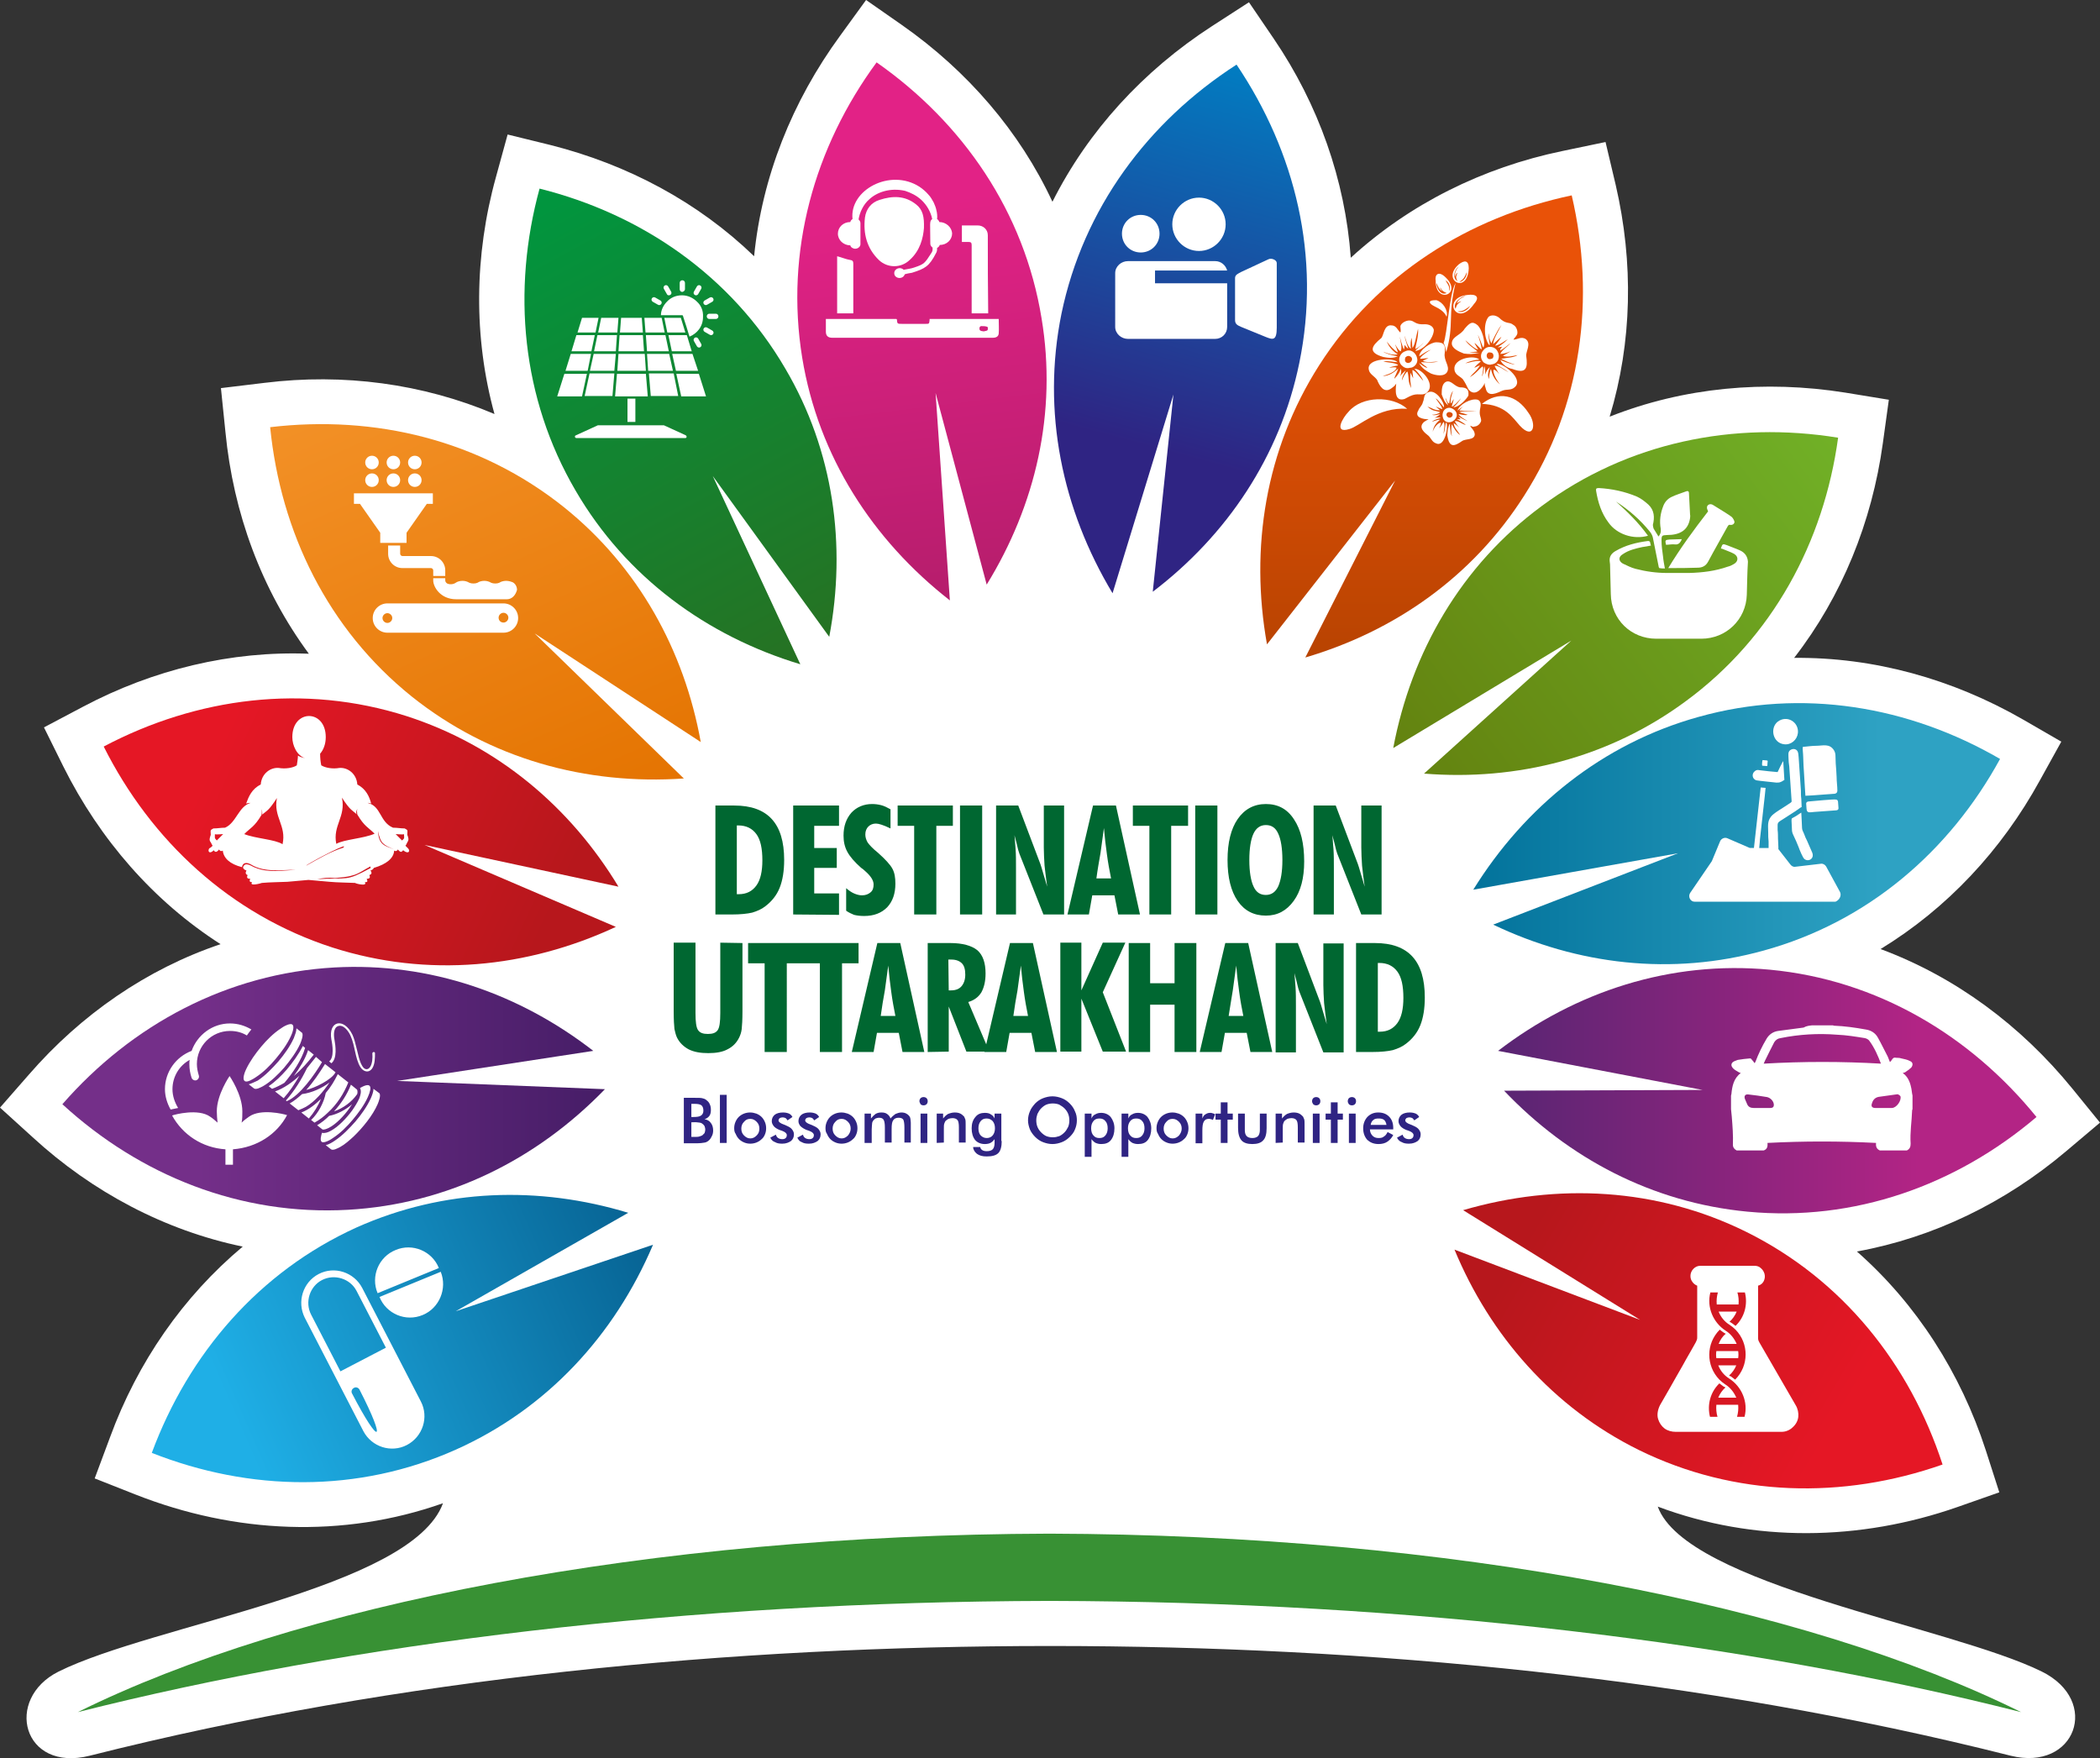 <?xml version="1.0" encoding="utf-8"?>
<!-- Generator: Adobe Illustrator 22.1.0, SVG Export Plug-In . SVG Version: 6.00 Build 0)  -->
<svg version="1.1" id="Layer_1" xmlns="http://www.w3.org/2000/svg" xmlns:xlink="http://www.w3.org/1999/xlink" x="0px" y="0px"
	 viewBox="0 0 558.9 468" style="enable-background:new 0 0 558.9 468;" xml:space="preserve">
<rect x="0" y="0" width="558.9" height="468" fill="#333333" stroke="none"/>
<style type="text/css">
	.st0{fill:#FFFFFF;}
	.st1{fill:#389134;}
	.st2{clip-path:url(#SVGID_2_);fill:url(#SVGID_3_);}
	.st3{clip-path:url(#SVGID_5_);fill:url(#SVGID_6_);}
	.st4{clip-path:url(#SVGID_8_);fill:url(#SVGID_9_);}
	.st5{clip-path:url(#SVGID_11_);fill:url(#SVGID_12_);}
	.st6{clip-path:url(#SVGID_14_);fill:url(#SVGID_15_);}
	.st7{clip-path:url(#SVGID_17_);fill:url(#SVGID_18_);}
	.st8{clip-path:url(#SVGID_20_);fill:url(#SVGID_21_);}
	.st9{clip-path:url(#SVGID_23_);fill:url(#SVGID_24_);}
	.st10{clip-path:url(#SVGID_26_);fill:url(#SVGID_27_);}
	.st11{clip-path:url(#SVGID_29_);fill:url(#SVGID_30_);}
	.st12{clip-path:url(#SVGID_32_);fill:url(#SVGID_33_);}
	.st13{clip-path:url(#SVGID_35_);fill:url(#SVGID_36_);}
	.st14{fill:#006731;}
	.st15{fill:#2F2483;}
</style>
<path class="st0" d="M58.7,251.3c-17.8-11.4-32.1-27.8-41.8-47.2l-5.2-10.5l10.4-5.5c18.7-9.9,39.4-14.9,60.1-14.1
	c-12.6-17.1-20.1-37.4-22.2-59l-1.2-11.7l11.6-1.4c21-2.6,42.1,0.2,61.2,8.3C126,89.8,126.2,68,132,47.1l3.1-11.3l11.4,2.8
	c20.6,5.2,39.3,15.2,54.2,29.6c2.1-21.1,10.1-41.2,22.9-58.7l6.9-9.5l9.6,6.7c17.4,12.2,31.3,28.3,40,47
	c9.5-18.9,24.2-34.9,42.4-46.7l9.9-6.4l6.6,9.7c11.9,17.5,19,37.6,20.5,58.3c15.6-14.3,35.1-24,56.3-28.4l11.5-2.4l2.7,11.4
	c4.8,20.7,4.4,41.9-1.6,61.7c19.7-7.8,41.3-9.8,62.7-6.4l11.6,1.9l-1.6,11.6c-2.9,21-10.9,40.7-23.6,57.1
	c21.2-0.2,42.1,5.6,60.9,16.4l10.2,5.9l-5.7,10.3c-10.2,18.6-24.7,34.1-42.4,44.9c19.9,7.4,37.3,20.3,51,37.1l7.4,9.1l-9,7.6
	c-16.2,13.7-35.3,23-55.7,26.7c15.9,14,27.6,32.3,34.3,52.9l3.6,11.2l-11.1,3.9c-26,9.1-54.2,9.5-79.8-0.1
	c7.6,20.9,77.9,31.9,102.2,43.9c15.8,7.8,9,26.7-8.3,22.4c-82.3-20.8-170.9-29.2-255.6-29.2c-84.8,0-173.3,8.4-255.6,29.2
	C6,471.8,1,452.2,15.6,444.9c25.4-12.6,94-22.1,102.3-44.8c-26.6,9.4-55.4,8.1-81.8-2.3l-10.9-4.3l4.1-11
	c7.3-19.9,19.4-37.4,35.3-50.7c-20.7-4.3-40-14.5-55.9-29.1L0,294.8l7.7-8.8C21.6,270,39.1,257.9,58.7,251.3"/>
<path class="st1" d="M279.3,408.2c-106.8,0.3-201.1,19-258.6,47.5c72.9-18.4,162.1-29.4,258.6-29.6c96.5,0.2,185.7,11.1,258.6,29.6
	C480.4,427.2,386.1,408.5,279.3,408.2"/>
<g>
	<g>
		<defs>
			<path id="SVGID_1_" d="M143.6,50.2c-7.4,27.1-4.8,55.8,9.6,80.4c13.4,23,34.9,38.7,59.8,46.2l-23.3-50.1l31,42.8
				c4.6-24.3,1.2-49.5-11.7-71.4C194.6,73.4,170.8,57,143.6,50.2"/>
		</defs>
		<clipPath id="SVGID_2_">
			<use xlink:href="#SVGID_1_"  style="overflow:visible;"/>
		</clipPath>
		
			<linearGradient id="SVGID_3_" gradientUnits="userSpaceOnUse" x1="-217.376" y1="75.612" x2="-215.89" y2="75.612" gradientTransform="matrix(46.554 85.883 75.846 -41.113 4531.072 21827.523)">
			<stop  offset="0" style="stop-color:#00963F"/>
			<stop  offset="1" style="stop-color:#277122"/>
		</linearGradient>
		<polygon class="st2" points="83.1,79 156.4,214.2 278.4,148.1 205.1,12.9 		"/>
	</g>
</g>
<g>
	<g>
		<defs>
			<path id="SVGID_4_" d="M40.4,386.7c26.1,10.3,54.9,10.8,81-0.9c24.3-10.9,42.2-30.5,52.4-54.5L121.3,349l45.9-26.2
				c-23.7-7.2-49-6.5-72.3,3.9C68.9,338.5,50.2,360.3,40.4,386.7"/>
		</defs>
		<clipPath id="SVGID_5_">
			<use xlink:href="#SVGID_4_"  style="overflow:visible;"/>
		</clipPath>
		
			<linearGradient id="SVGID_6_" gradientUnits="userSpaceOnUse" x1="-219.2" y1="71.362" x2="-217.714" y2="71.362" gradientTransform="matrix(92.77 -40.106 -31.948 -73.9 22653.406 -3131.221)">
			<stop  offset="0" style="stop-color:#1FAFE6"/>
			<stop  offset="0.17" style="stop-color:#1FAFE6"/>
			<stop  offset="1" style="stop-color:#066090"/>
		</linearGradient>
		<polygon class="st3" points="61.5,446.1 203.7,384.6 152.9,267.1 10.6,328.6 		"/>
	</g>
</g>
<g>
	<g>
		<defs>
			<path id="SVGID_7_" d="M16.6,293.9c20.7,19,47.4,29.7,76,28.1c26.6-1.5,50.3-13.4,68.4-32.1l-55.3-2.2l52.2-8
				c-19.6-15.2-43.5-23.6-68.9-22.2C60.5,259.1,35.1,272.7,16.6,293.9"/>
		</defs>
		<clipPath id="SVGID_8_">
			<use xlink:href="#SVGID_7_"  style="overflow:visible;"/>
		</clipPath>
		
			<linearGradient id="SVGID_9_" gradientUnits="userSpaceOnUse" x1="-218.143" y1="69.666" x2="-216.595" y2="69.666" gradientTransform="matrix(93.288 0 0 -41.898 20366.598 3208.755)">
			<stop  offset="0" style="stop-color:#742F89"/>
			<stop  offset="0.25" style="stop-color:#742F89"/>
			<stop  offset="1" style="stop-color:#461D67"/>
		</linearGradient>
		<rect x="16.6" y="256.1" class="st4" width="144.4" height="67.5"/>
	</g>
</g>
<g>
	<g>
		<defs>
			<path id="SVGID_10_" d="M27.6,198.7c12.6,25.1,33.7,44.7,60.9,53.5c25.3,8.1,51.8,5.5,75.4-5.5L113,224.9l51.6,11.1
				c-12.8-21.2-32.2-37.6-56.4-45.4C81,181.9,52.4,185.6,27.6,198.7"/>
		</defs>
		<clipPath id="SVGID_11_">
			<use xlink:href="#SVGID_10_"  style="overflow:visible;"/>
		</clipPath>
		
			<linearGradient id="SVGID_12_" gradientUnits="userSpaceOnUse" x1="-217.563" y1="73.339" x2="-216.015" y2="73.339" gradientTransform="matrix(91.598 42.911 33.861 -72.281 17470.469 14824.728)">
			<stop  offset="0" style="stop-color:#E51725"/>
			<stop  offset="0.22" style="stop-color:#E51725"/>
			<stop  offset="0.85" style="stop-color:#B7171C"/>
			<stop  offset="1" style="stop-color:#B7171C"/>
		</linearGradient>
		<polygon class="st5" points="-2.5,246.2 139.9,312.9 194.7,196 52.3,129.2 		"/>
	</g>
</g>
<g>
	<g>
		<defs>
			<path id="SVGID_13_" d="M71.9,113.7c2.8,28,15.4,53.8,37.7,71.7C130.4,202,156,209,182,207.2l-39.7-38.6l44.2,28.9
				c-4.4-24.4-16.6-46.6-36.4-62.5C127.7,117.1,99.8,110.4,71.9,113.7"/>
		</defs>
		<clipPath id="SVGID_14_">
			<use xlink:href="#SVGID_13_"  style="overflow:visible;"/>
		</clipPath>
		
			<linearGradient id="SVGID_15_" gradientUnits="userSpaceOnUse" x1="-217.382" y1="75.428" x2="-216.051" y2="75.428" gradientTransform="matrix(41.568 93.307 91.094 -40.582 2266.92 23442.387)">
			<stop  offset="0" style="stop-color:#F39127"/>
			<stop  offset="1" style="stop-color:#E47300"/>
		</linearGradient>
		<polygon class="st6" points="35.2,126.7 90.9,251.7 223.2,192.7 167.5,67.7 		"/>
	</g>
</g>
<g>
	<g>
		<defs>
			<path id="SVGID_16_" d="M233.3,16.6c-16.6,22.6-24.4,50.3-19.8,78.6c4.3,26.3,18.8,48.6,39.3,64.6l-3.8-55.2l13.6,51
				c13-21.1,18.8-45.8,14.6-70.9C272.6,56.4,256.3,32.7,233.3,16.6"/>
		</defs>
		<clipPath id="SVGID_17_">
			<use xlink:href="#SVGID_16_"  style="overflow:visible;"/>
		</clipPath>
		
			<linearGradient id="SVGID_18_" gradientUnits="userSpaceOnUse" x1="-217.903" y1="77.887" x2="-216.386" y2="77.887" gradientTransform="matrix(12.179 98.194 53.799 -6.673 -1300.511 21930.172)">
			<stop  offset="0" style="stop-color:#E22286"/>
			<stop  offset="0.1" style="stop-color:#E22286"/>
			<stop  offset="0.27" style="stop-color:#E22286"/>
			<stop  offset="1" style="stop-color:#B41D6B"/>
		</linearGradient>
		<polygon class="st7" points="191.4,18.7 209.9,168.6 298.9,157.5 280.3,7.7 		"/>
	</g>
</g>
<g>
	<g>
		<defs>
			<path id="SVGID_19_" d="M329.1,17.2c-23.6,15.2-40.8,38.3-46.6,66.3c-5.3,26.1,0.2,52.1,13.6,74.4l16.2-52.9l-5.5,52.5
				c19.7-15,33.9-36,39-60.9C351.6,68.4,344.8,40.5,329.1,17.2"/>
		</defs>
		<clipPath id="SVGID_20_">
			<use xlink:href="#SVGID_19_"  style="overflow:visible;"/>
		</clipPath>
		
			<linearGradient id="SVGID_21_" gradientUnits="userSpaceOnUse" x1="-218.734" y1="78.438" x2="-217.248" y2="78.438" gradientTransform="matrix(-26.069 96.526 63.676 17.197 -10363.137 19780.539)">
			<stop  offset="0" style="stop-color:#007FC3"/>
			<stop  offset="0.72" style="stop-color:#2F2483"/>
			<stop  offset="1" style="stop-color:#2F2483"/>
		</linearGradient>
		<polygon class="st8" points="282.2,-1.5 241.8,148.3 346.5,176.6 387,26.8 		"/>
	</g>
</g>
<g>
	<g>
		<defs>
			<path id="SVGID_22_" d="M418.3,52c-27.5,5.8-51.8,21.1-67.2,45.2c-14.3,22.4-18.5,48.7-13.9,74.3l34.1-43.6L347.4,175
				c23.8-7,44.5-21.5,58.2-43C421,108,424.7,79.4,418.3,52"/>
		</defs>
		<clipPath id="SVGID_23_">
			<use xlink:href="#SVGID_22_"  style="overflow:visible;"/>
		</clipPath>
		
			<linearGradient id="SVGID_24_" gradientUnits="userSpaceOnUse" x1="-217.733" y1="79.015" x2="-216.185" y2="79.015" gradientTransform="matrix(0 81.824 55.461 0 -4003.595 17866.057)">
			<stop  offset="0" style="stop-color:#E95208"/>
			<stop  offset="0.23" style="stop-color:#E95208"/>
			<stop  offset="1" style="stop-color:#B74301"/>
		</linearGradient>
		<rect x="332.6" y="52" class="st9" width="92.1" height="123"/>
	</g>
</g>
<g>
	<g>
		<defs>
			<path id="SVGID_25_" d="M489.2,116.5c-27.7-4.5-56,1.2-78.9,18.2c-21.4,15.8-34.7,38.9-39.5,64.4l47.4-28.6L379,205.9
				c24.7,2,49.3-4.2,69.7-19.3C471.7,169.7,485.4,144.3,489.2,116.5"/>
		</defs>
		<clipPath id="SVGID_26_">
			<use xlink:href="#SVGID_25_"  style="overflow:visible;"/>
		</clipPath>
		
			<linearGradient id="SVGID_27_" gradientUnits="userSpaceOnUse" x1="-220.625" y1="77.814" x2="-219.077" y2="77.814" gradientTransform="matrix(-77.448 58.516 56.387 74.63 -20985.078 7217.803)">
			<stop  offset="0" style="stop-color:#71B127"/>
			<stop  offset="1" style="stop-color:#63810F"/>
		</linearGradient>
		<polygon class="st10" points="446.1,55.1 324.6,146.9 413.8,264.9 535.3,173.1 		"/>
	</g>
</g>
<g>
	<g>
		<defs>
			<path id="SVGID_28_" d="M532.3,202c-24.3-14.1-52.7-18.9-80.2-11.2c-25.6,7.1-46.3,23.9-60,46l54.5-9.7l-49.2,19
				c22.4,10.7,47.5,13.7,72,6.9C497,245.4,518.8,226.7,532.3,202"/>
		</defs>
		<clipPath id="SVGID_29_">
			<use xlink:href="#SVGID_28_"  style="overflow:visible;"/>
		</clipPath>
		
			<linearGradient id="SVGID_30_" gradientUnits="userSpaceOnUse" x1="-222.28" y1="78.952" x2="-220.732" y2="78.952" gradientTransform="matrix(-98.218 0 0 44.929 -21293.512 -3325.636)">
			<stop  offset="0" style="stop-color:#2EA2C3"/>
			<stop  offset="0.25" style="stop-color:#2EA2C3"/>
			<stop  offset="1" style="stop-color:#007099"/>
		</linearGradient>
		<rect x="392.1" y="183.2" class="st11" width="140.2" height="76.8"/>
	</g>
</g>
<g>
	<g>
		<defs>
			<path id="SVGID_31_" d="M542,297.3c-17.7-21.8-42.5-36.5-70.9-39.2c-26.5-2.5-51.8,5.8-72.4,21.6l54.4,10.4l-52.8,0.2
				c17.1,18,39.5,29.8,64.8,32.2C493.5,325.2,520.6,315.5,542,297.3"/>
		</defs>
		<clipPath id="SVGID_32_">
			<use xlink:href="#SVGID_31_"  style="overflow:visible;"/>
		</clipPath>
		
			<linearGradient id="SVGID_33_" gradientUnits="userSpaceOnUse" x1="-222.284" y1="79.814" x2="-220.736" y2="79.814" gradientTransform="matrix(-99.111 0 0 42.149 -21483.643 -3073.629)">
			<stop  offset="0" style="stop-color:#B32485"/>
			<stop  offset="0.23" style="stop-color:#B32485"/>
			<stop  offset="1" style="stop-color:#542572"/>
		</linearGradient>
		<rect x="398.7" y="255.7" class="st12" width="143.4" height="69.5"/>
	</g>
</g>
<g>
	<g>
		<defs>
			<path id="SVGID_34_" d="M517,389.8c-8.7-26.7-26.6-49.2-52.2-61.9c-23.8-11.8-50.4-13.1-75.4-5.8l47.1,29.2l-49.4-18.7
				c9.5,22.9,26.2,42,49,53.3C461.7,398.5,490.5,399.1,517,389.8"/>
		</defs>
		<clipPath id="SVGID_35_">
			<use xlink:href="#SVGID_34_"  style="overflow:visible;"/>
		</clipPath>
		
			<linearGradient id="SVGID_36_" gradientUnits="userSpaceOnUse" x1="-223.095" y1="75.552" x2="-221.547" y2="75.552" gradientTransform="matrix(-84.508 -50.355 -44.403 74.52 -14981.261 -16468.117)">
			<stop  offset="0" style="stop-color:#E51725"/>
			<stop  offset="0.22" style="stop-color:#E51725"/>
			<stop  offset="0.85" style="stop-color:#B7171C"/>
			<stop  offset="1" style="stop-color:#B7171C"/>
		</linearGradient>
		<polygon class="st13" points="554.1,336.9 421.1,257.6 350,377 483,456.2 		"/>
	</g>
</g>
<path class="st0" d="M116.8,337.5c-1.8-4.5-7-6.7-11.5-4.8c-4.5,1.8-6.7,7-4.8,11.5L116.8,337.5z M117.3,338.5l-16.3,6.7
	c1.8,4.5,7,6.7,11.5,4.8C116.9,348.2,119.1,343,117.3,338.5z M96.4,342.8c-2.2-4.2-7.4-5.9-11.6-3.7c-4.2,2.2-5.8,7.4-3.7,11.6
	l15.6,30.2c2.2,4.2,7.4,5.9,11.6,3.7c4.2-2.2,5.9-7.4,3.7-11.6L96.4,342.8z M93.7,370.9c-0.3-0.5-0.1-1.2,0.5-1.5
	c0.5-0.3,1.2-0.1,1.5,0.5C103,384.1,101.1,385.2,93.7,370.9z M90.6,365l-7.8-15.1c-1.7-3.3-0.4-7.5,2.9-9.2s7.5-0.4,9.2,2.9
	l7.8,15.1L90.6,365z"/>
<path class="st0" d="M76.4,296.8L76.4,296.8c-0.9-0.3-7-1.8-10.1,0.4c-0.7,0.5-1.4,1-2,1.6c0.2-0.9,0.2-1.9,0.2-3
	c0-4.5-3.4-9.4-3.4-9.4s-3.4,4.9-3.4,9.4c0,1,0.1,2,0.2,3c-0.6-0.5-1.2-1.1-2-1.6c-3.1-2.2-9.3-0.6-10.1-0.3c2.8,5.1,8,8.6,14.2,9
	v4.1h2v-4.1C68.4,305.4,73.7,301.9,76.4,296.8 M72.4,281L72.4,281c2.9-3.5,1.3-4.8-1.6-1.3C67.8,283.2,69.4,284.5,72.4,281z
	 M68.1,286.7L68.1,286.7c2-1.3,3.8-3.1,5.3-4.9s3-3.8,4-6c0.3-0.6,1.1-2.6,0.4-3.1c-0.6-0.5-2.5,0.6-3,1c-2,1.3-3.8,3.1-5.3,4.9
	s-3,3.9-4,6c-0.3,0.6-1.1,2.6-0.4,3.1C65.7,288.3,67.5,287.1,68.1,286.7z M99.4,289.8L99.4,289.8c0,0.8-0.4,1.8-0.7,2.5
	c-1,2.2-2.5,4.3-4.1,6.2c-1.6,1.8-3.4,3.7-5.5,5.1c-0.7,0.5-1.6,1-2.4,1.2l1.4,1.1c0.6,0.4,1.8-0.3,2.4-0.6c1.3-0.7,2.5-1.8,3.6-2.8
	c2.4-2.3,5.1-5.6,6.4-8.6c0.3-0.7,0.9-2.3,0.5-2.9L99.4,289.8z M66.2,288.6L66.2,288.6l1.4,1.1c0.6,0.4,1.8-0.3,2.4-0.6
	c2.1-1.2,4.1-3.2,5.6-4.9c1.6-1.9,3.3-4.2,4.3-6.4c0.3-0.7,0.9-2.3,0.5-2.9l-1.5-1.2c0,0.8-0.4,1.8-0.7,2.6c-1,2.2-2.5,4.3-4.1,6.2
	c-1.6,1.8-3.4,3.7-5.5,5.1C67.9,287.9,67,288.4,66.2,288.6z M79.7,286.3L79.7,286.3c-1.8,1.7-4.2,3.4-6.5,4.2l2.3,1.8
	C77.1,290.5,78.5,288.4,79.7,286.3z M79.4,295.5L79.4,295.5l-2.3-1.8c1.1-0.6,2.3-1.6,3.3-2.5c2.5-0.3,5.4-1.6,7.3-3.1
	c-1.6,2.4-3.9,5.1-6.3,6.5C80.8,294.9,80,295.3,79.4,295.5z M85.4,292.5L85.4,292.5c-1.4,1.4-3.3,2.9-5.2,3.6l2,1.6
	C83.5,296.2,84.7,294.3,85.4,292.5z M86.5,283.2L86.5,283.2l2.8,2.2c-1,2-5.6,4.2-7.8,4.7C83.4,288,85,285.6,86.5,283.2z
	 M84.1,281.3L84.1,281.3c-0.8,1-1.6,2-2.4,3c-1.5,3.1-3.3,6-5.6,8.6l0.2,0.2c3.5-1.4,7.5-7.2,9.4-10.4L84.1,281.3z M78.2,286.4
	L78.2,286.4c2-1.7,3.7-3.6,5.3-5.7l-1.5-1.2C81.2,282,79.7,284.3,78.2,286.4z M85.7,301.5L85.7,301.5c-0.2,0.6-0.6,2-0.1,2.4
	c0.6,0.5,2.5-0.6,3-1c2-1.3,3.8-3.1,5.3-4.9s3-3.8,4-6c1.3-2.9,0.8-4.1-2.1-2.4c0.5,0.8,0.1,2-0.2,2.8c-0.5,1.1-1.2,2.2-1.9,3.2
	c-1.4,1.9-3.6,4.3-5.7,5.4C87.3,301.4,86.4,301.7,85.7,301.5z M71.5,289.1L71.5,289.1c1.8-1.2,3.4-2.8,4.8-4.4
	c1.6-1.9,3.2-4.1,4.3-6.3l0.6,0.5c-0.9,3.2-3.3,6.7-5.5,9.3c-0.8,0.5-2.4,1.3-3.3,1.6L71.5,289.1z M86.7,290.9L86.7,290.9
	c1.3-1.5,2.3-3.2,3.2-5l2.8,2.2c-1.2,3-3,5.8-5.4,8c-1,1-2.3,2-3.6,2.7l-0.9-0.7C84.7,296.3,86.2,293.5,86.7,290.9z M88.9,295.8
	L88.9,295.8c2.4-0.8,4.7-2.5,6.1-4.5c0.2-0.2,0.2-1.1,0-1.3l-1.6-1.3C92.4,291.3,90.8,293.7,88.9,295.8z M84.4,299.5L84.4,299.5
	c1.2-0.7,2.3-1.6,3.2-2.5c2.1-0.4,4.4-1.6,6.1-3.1c-0.3,0.4-0.5,0.8-0.8,1.2c-1.3,1.8-3.4,4.1-5.4,5.1c-0.4,0.2-1.3,0.6-1.7,0.4
	L84.4,299.5z M88.2,283c1.6-1.3,1.1-4.7,0.8-6.4c-0.2-1-0.3-3.1,1-3.5c1.5-0.5,2.9,1.6,3.3,2.6c1.2,2.6,1.2,6,2.6,8.3
	c0.8,1.3,2.3,1.7,3.2,0.3c0.7-1.1,0.7-2.8,0.7-4c0-0.4-0.7-0.4-0.7,0.1c0.1,1.1,0,2.7-0.6,3.6c-0.7,1-1.6,0.6-2.1-0.3
	c-0.8-1.3-1.1-3.2-1.5-4.7c-0.3-1.2-0.6-2.5-1.1-3.6c-2.3-4.7-6.5-3.7-5.6,1.3c0.3,1.4,0.8,4.8-0.6,5.8L88.2,283z M65.7,275.6
	c-1.3-0.8-2.8-1.2-4.5-1.2c-4.9,0-8.8,4-8.8,8.8c0,1,0.2,2,0.5,3c0.2,0.5-0.1,1.1-0.6,1.3c-0.5,0.2-1.1-0.1-1.3-0.6
	c-0.4-1.2-0.6-2.4-0.6-3.7c0-0.4,0-0.8,0.1-1.1c-2.8,1.5-4.6,4.5-4.6,7.8c0,1.8,0.6,3.5,1.5,5c-1.1,0.2-1.8,0.4-1.9,0.4h-0.1
	c-0.9-1.6-1.5-3.5-1.5-5.4c0-4.6,2.9-8.6,7.1-10.2c1.5-4.2,5.5-7.3,10.2-7.3c2.1,0,4,0.6,5.7,1.6C66.5,274.5,66.1,275,65.7,275.6z"
	/>
<path class="st0" d="M108.6,225.8c-0.2-0.2-0.3-0.3-0.7-0.7c0.2-0.2,0.3-0.5,0.5-0.9c0.5-0.7,0.3-1.2,0-2c0-1.2,0.3-1.2-0.7-1.7
	c-1,0-2-0.2-3.1-0.2c-3.6-1.5-3.1-5.8-6.8-6.6c0.3,0,0.7,0,1,0.2c-0.5-1.9-1.4-3.9-3.7-5.1c-0.2-2.9-2.6-4.6-4.8-4.4
	c-1.7,0.3-3.7,0-4.8-0.7c-0.2-1-0.3-2-0.3-3.1c0.9-1,1.5-2.6,1.5-4.4c0-7.5-8.9-7.5-8.9,0c0,2.2,1.2,4.9,3.4,5.6
	c-0.7-0.2-1.4-0.3-1.9-0.7c0,0.9-0.2,1.7-0.3,2.6c-1,0.7-3.1,1-4.8,0.7c-2.2-0.2-4.6,1.5-4.8,4.4c-2.4,1.2-3.2,3.2-3.9,5.1
	c0.5-0.2,0.9-0.2,1.2-0.2c-3.2,0.9-3.8,5.3-6.8,6.6c-1,0-2,0.2-3.1,0.2c-1,0.5-0.7,0.5-0.7,1.7c-0.3,0.9-0.5,1.4,0,2
	c0.2,0.3,0.3,0.7,0.5,0.9c-0.3,0.3-0.5,0.5-0.9,0.7c-0.5,0.7,0,1.7,1.2,0.5c0.3,0.5,0.7,0.7,1.4-0.2c0.3,0.5,0.7,0.5,1,0.3
	c0.2,2,1.9,3.6,5.1,4.4c0.2-1.2,1.2-1.4,2.4-0.7c3.6,2.2,8.2,1.4,11.9,1.4c-6.1,0.5-8.3,0.5-11.1-0.7c-1-0.5-2.4-1.4-2.9,0v0.2
	c0.2,0.3,0.3,0.5,0.9,0.7c-0.3,0.5-0.3,1,0.3,1.2c-0.2,0.5-0.3,1,0.7,1c-0.2,0.5-0.3,0.9,0.5,0.9c-0.9,1.2,2.4,0.3,2.6,0.2
	c2.2-0.2,4.6-0.2,6.8-0.3l5.6-0.5l5.6,0.5c2.2,0.2,4.6,0.2,6.8,0.3c0.2,0.2,3.4,1,2.6-0.2c0.9,0,0.7-0.3,0.5-0.9c1,0,0.9-0.5,0.7-1
	c0.7-0.2,0.7-0.7,0.3-1.2c0.5-0.2,0.7-0.3,0.9-0.7c3.4-1,5.3-2.6,5.4-4.6c0.3,0.2,0.7,0.2,1-0.3c0.7,0.9,1,0.7,1.4,0.2
	C108.7,227.5,109.3,226.5,108.6,225.8 M57.7,223.7c-0.7-0.7-0.5-0.7-0.5-1.7c0,0.2,2.2,0,2.2,0L57.7,223.7z M65,222
	c1.7-1.7,2.7-1.9,4.6-5.1c0-0.3,0.2-0.9,0-1.5c0.2,0.3,0.2,0.9,0.2,1.4c1.4-1.2,1.7-1,3.9-4.4c-1,5.1,2.6,7.3,1.5,12.3
	C73.2,223.4,68,223.2,65,222z M81.5,230.4c-0.2-0.2,9.9-5.6,10.1-5.1c0,0-0.2,0.2-0.2,0.3C88.1,226.6,84.9,228.5,81.5,230.4z
	 M98.5,231.1c-6.6,3.6-5.6,2.4-14.1,2.9c1.5-0.3,2.9-0.5,4.8-0.3c1.5-0.2,3.1-0.2,4.6-0.7c1.5-0.3,3.4-1.7,4.8-2.4v0.5H98.5z
	 M89.5,224.6c-1-4.9,2.6-7.2,1.5-12.3c2.2,3.4,2.6,3.2,3.9,4.4c-0.2-0.5,0-1,0.2-1.4c-0.2,0.7,0,1.2,0,1.5c1.9,3.2,2.9,3.4,4.6,5.1
	C96.7,223.2,91.6,223.4,89.5,224.6z M100.6,221.2c0.7,3.4,1.4,3.6,4.3,4.9C102.6,225.1,100.8,225.1,100.6,221.2z M107,223.7
	l-1.7-1.7c0,0,2.2,0.2,2.2,0C107.6,223.1,107.7,223.1,107,223.7z M59.9,226.1c2.2-1,4.1-1,4.3-4.9C63.4,224.6,62.8,224.8,59.9,226.1
	z M74.5,225.6l0.2,0.2c2.6,0.7,5.3,1.9,8,3.1C82.7,228.7,74.5,225.3,74.5,225.6z"/>
<path class="st0" d="M103.1,165.8L103.1,165.8c0.7,0,1.3-0.6,1.3-1.3s-0.6-1.3-1.3-1.3c-0.7,0-1.3,0.6-1.3,1.3
	C101.8,165.2,102.4,165.8,103.1,165.8 M134,165.7L134,165.7c0.7,0,1.3-0.6,1.3-1.3s-0.6-1.3-1.3-1.3s-1.3,0.6-1.3,1.3
	C132.7,165.2,133.3,165.7,134,165.7z M115.2,131.3v2.8h-1.6l-5.4,7.7v2.7h-7v-2.7l-5.4-7.7h-1.6v-2.8H115.2z M115.3,151.8
	c0-0.3-0.3-0.6-0.6-0.6h-7.6c-2.1,0-3.8-1.7-3.8-3.8v-2.2h3.2v2.2c0,0.3,0.3,0.6,0.6,0.6h7.6c2.1,0,3.8,1.7,3.8,3.8v1.5h-3.2V151.8z
	 M134.9,159.5h-13.5c-4.2,0-6.1-3.3-6.1-5v-0.6h3.2v0.6c0,0.3,0.2,0.6,0.5,0.8c0.6,0.3,1.6,0.3,2.3-0.2c0.4-0.3,1.1-0.5,1.8-0.5
	s1.3,0.2,1.8,0.5c0.2,0.1,0.6,0.2,1.1,0.2s0.9-0.1,1.1-0.2c0.4-0.3,1.1-0.5,1.8-0.5s1.3,0.2,1.8,0.5c0.2,0.1,0.6,0.2,1.1,0.2
	s0.9-0.1,1.1-0.2c0.4-0.3,1.1-0.5,1.8-0.5s1.3,0.2,1.8,0.4c0.7,0.4,1.1,1.2,1.1,2C137.2,158.5,136.2,159.5,134.9,159.5z M110.4,126
	c1,0,1.8,0.8,1.8,1.8s-0.8,1.8-1.8,1.8s-1.8-0.8-1.8-1.8C108.6,126.8,109.4,126,110.4,126z M110.4,121.3c1,0,1.8,0.8,1.8,1.8
	s-0.8,1.8-1.8,1.8s-1.8-0.8-1.8-1.8S109.4,121.3,110.4,121.3z M104.7,126c1,0,1.8,0.8,1.8,1.8s-0.8,1.8-1.8,1.8s-1.8-0.8-1.8-1.8
	C102.9,126.8,103.7,126,104.7,126z M104.7,121.3c1,0,1.8,0.8,1.8,1.8s-0.8,1.8-1.8,1.8s-1.8-0.8-1.8-1.8S103.7,121.3,104.7,121.3z
	 M99,126c1,0,1.8,0.8,1.8,1.8s-0.8,1.8-1.8,1.8s-1.8-0.8-1.8-1.8C97.2,126.8,98,126,99,126z M99,121.3c1,0,1.8,0.8,1.8,1.8
	s-0.8,1.8-1.8,1.8s-1.8-0.8-1.8-1.8S98,121.3,99,121.3z M103.1,160.6H134c2.1,0,3.9,1.7,3.9,3.9c0,2.1-1.7,3.9-3.9,3.9h-30.9
	c-2.1,0-3.9-1.7-3.9-3.9S101,160.6,103.1,160.6z"/>
<path class="st0" d="M180.5,105.4l-1.2-6h-6.6l0.5,6H180.5z M179.1,98.7l-1-4.5h-5.9l0.3,4.5H179.1z M158.1,93.5h5.8l0.3-4.3H159
	L158.1,93.5z M164.6,94.2l-0.3,4.5h7.6l-0.3-4.5H164.6z M184.3,94.2h-5.4l1,4.5h5.9L184.3,94.2z M185.8,78.3l0.8-1.4
	c0.2-0.3,0.1-0.7-0.2-0.9c-0.3-0.2-0.7-0.1-0.9,0.2l-0.8,1.4c-0.2,0.3-0.1,0.7,0.2,0.9C185.2,78.7,185.6,78.6,185.8,78.3z
	 M186.6,91.5l-0.8-1.4c-0.2-0.3-0.6-0.4-0.9-0.2c-0.3,0.2-0.4,0.6-0.2,0.9l0.8,1.4c0.2,0.3,0.6,0.4,0.9,0.2
	C186.7,92.2,186.8,91.8,186.6,91.5z M185.5,80.3c-1-1-2.4-1.7-4-1.7s-3,0.6-4,1.7c-0.9,0.9-1.6,2.2-1.6,3.6h5.6
	c0.2,0,0.3,0.1,0.3,0.3c0.6,1.8,1.2,3.7,1.7,5.4c1-0.4,1.9-1.1,2.5-1.9c0.7-0.9,1.1-2.1,1.1-3.3C187.2,82.7,186.6,81.3,185.5,80.3z
	 M171.9,99.5h-7.7l-0.5,6h8.7L171.9,99.5z M169.1,106.1H167v6.2h2.1V106.1z M189.6,80.3c0.3-0.2,0.4-0.6,0.2-0.9s-0.6-0.4-0.9-0.2
	l-1.4,0.8c-0.3,0.2-0.4,0.6-0.2,0.9s0.6,0.4,0.9,0.2L189.6,80.3z M155.6,105.4h7.4l0.5-6h-6.6L155.6,105.4z M184.1,93.5l-1.3-4.3
	h-4.9l0.9,4.3H184.1z M176.8,84.6l0.8,3.9h4.8l-1.2-3.9H176.8z M172.2,93.5h5.8l-0.9-4.3h-5.2L172.2,93.5z M163.9,94.2H158l-1,4.5
	h6.5L163.9,94.2z M156.2,99.5h-6l-1.9,6h6.6L156.2,99.5z M182.5,116.2l0.1-0.3l-5.9-2.7c-0.1,0-0.1,0-0.2,0h-17.2
	c-0.1,0-0.1,0-0.2,0l0,0l-5.9,2.7c-0.1,0-0.2,0.2-0.2,0.3c0,0.2,0.2,0.4,0.4,0.4h29c0.1,0,0.3-0.1,0.3-0.2c0.1-0.2,0-0.4-0.2-0.5
	L182.5,116.2z M157.3,94.2h-5.4l-1.4,4.5h5.9L157.3,94.2z M158.3,89.2h-4.9l-1.3,4.3h5.3L158.3,89.2z M180,99.5l1.3,6h6.6l-1.9-6
	H180z M190.5,83.5h-1.7c-0.4,0-0.7,0.3-0.7,0.7c0,0.4,0.3,0.7,0.7,0.7h1.7c0.4,0,0.7-0.3,0.7-0.7S190.9,83.5,190.5,83.5z
	 M188.2,87.2c-0.3-0.2-0.7-0.1-0.9,0.2s-0.1,0.7,0.2,0.9l1.4,0.8c0.3,0.2,0.7,0.1,0.9-0.2s0.1-0.7-0.2-0.9L188.2,87.2z M159.3,84.6
	h-4.4l-1.2,3.9h4.8L159.3,84.6z M175.1,81.1c0.3,0.2,0.7,0.1,0.9-0.2c0.2-0.3,0.1-0.7-0.2-0.9l-1.4-0.8c-0.3-0.2-0.7-0.1-0.9,0.2
	c-0.2,0.3-0.1,0.7,0.2,0.9L175.1,81.1z M176.9,88.5l-0.8-3.9h-4.6l0.3,3.9H176.9z M178.4,78.5c0.3-0.2,0.4-0.6,0.2-0.9l-0.8-1.4
	c-0.2-0.3-0.6-0.4-0.9-0.2c-0.3,0.2-0.4,0.6-0.2,0.9l0.8,1.4C177.6,78.6,178,78.7,178.4,78.5z M170.8,84.6h-5.5l-0.3,3.9h6.1
	L170.8,84.6z M164.3,88.5l0.3-3.9H160l-0.8,3.9H164.3z M182.3,77v-1.7c0-0.4-0.3-0.7-0.7-0.7s-0.7,0.3-0.7,0.7V77
	c0,0.4,0.3,0.7,0.7,0.7C182,77.6,182.3,77.3,182.3,77z M171.1,89.2h-6.2l-0.3,4.3h6.8L171.1,89.2z"/>
<path class="st0" d="M245.9,60.7c-0.2,2.6-1,6-3.8,8.5c-2.3,2.2-5.9,2.2-8.2,0c-3.2-3.1-4.2-7-3.7-11.3c0.3-2.2,1.6-4,3.9-4.7
	c3.4-1.1,6.7-1.2,9.7,1.2C245.6,55.8,246,57.7,245.9,60.7 M261.8,88.2L261.8,88.2c0.3-0.1,0.8-0.1,1-0.3s0.1-0.9,0-0.9
	c-0.5-0.2-1.1-0.2-1.7-0.2c-0.1,0-0.4,0.2-0.4,0.4C260.6,87.9,260.8,88.1,261.8,88.2z M219.8,84.9c6.3,0,12.6,0,18.8,0
	c0,0.1,0.1,0.1,0.1,0.1c0.1,1.2,0.1,1.2,1.4,1.2c2.1,0,4.1,0,6.2,0c1,0,1,0,1.1-1c0-0.1,0-0.2,0-0.3c6.1,0,12.2,0,18.4,0
	c0,1.3,0.1,2.6,0,3.9c-0.1,0.8-0.7,1.1-1.6,1.1c-9.1,0-18.2,0-27.3,0c-5.1,0-10.2,0-15.4,0c-1.1,0-1.7-0.5-1.7-1.6
	S219.8,86.1,219.8,84.9z M222.8,68.2c1.2,0.3,2.3,0.8,3.5,1c0.7,0.1,0.8,0.4,0.8,1.1c0,4,0,8.1,0,12.1c0,0.3,0,0.6,0,1
	c-1.5,0-2.9,0-4.3,0C222.8,78.3,222.8,73.2,222.8,68.2z M262.9,62.6c0-1.5-1.2-2.6-2.7-2.6c-1.9,0-2.3,0-4.2,0v4.4
	c1.1,0,0.7,0,1.8,0c0.6,0,0.8,0.2,0.8,0.8c0,5.8,0,11.6,0,17.4c0,0.3,0,0.5,0,0.8c1.5,0,2.9,0,4.4,0c0-0.2,0-0.2,0-0.3
	C262.9,76.3,262.9,69.4,262.9,62.6z M250,59.1c-0.1-0.3-0.3-0.6-0.6-0.8c0.1-0.7,0-1.7-0.2-2.4c-0.1-0.6-0.4-1.3-0.7-2
	c-0.4-0.7-0.8-1.5-1.5-2.2c-0.6-0.7-1.4-1.4-2.3-2c-7.8-5-18.7,0.9-17.8,8.6c-0.3,0.2-0.5,0.4-0.6,0.8c-1.9,0-3.3,1.4-3.3,3.1
	s1.5,3.1,3.3,3.1c0.1,0.5,0.7,0.9,1.3,0.9c0.8,0,1.4-0.6,1.4-1.2v-5.6c0-0.4-0.2-0.7-0.5-1c0.3-1.9,1.3-4,2.8-5.3
	c2.1-2,5.7-3.2,9.6-2.3c1.5,0.5,3,1.2,4.3,2.4c1.4,1.3,2.5,3.1,2.9,5.1c-0.8,0.6-0.5,1.1-0.5,6.6c0,0.4,0.3,0.8,0.6,1v0.5
	c0,0.3-0.1,0.6-0.3,0.9c-1.8,2.8-1.9,3-4.6,3.9c-0.8,0.3-1.8,0.4-2.8,0.6c-0.9-0.9-2.5-0.3-2.5,0.9c0,1.5,2.3,1.8,2.8,0.3
	c0.6-0.2,1.3-0.3,1.9-0.4c3.5-1.1,4.6-1.7,6.4-5.2c0.2-0.3,0.3-0.7,0.3-1.1V66c0.3-0.2,0.6-0.4,0.7-0.8c1.9,0,3.3-1.4,3.3-3.1
	C253.3,60.5,251.8,59.1,250,59.1z"/>
<path class="st0" d="M319.1,66.8c3.9,0,7.1-3.2,7.1-7.1s-3.2-7.1-7.1-7.1s-7.1,3.2-7.1,7.1C312,63.6,315.2,66.8,319.1,66.8
	 M303.6,67.2c2.8,0,5-2.2,5-5c0-2.8-2.2-5-5-5s-5,2.2-5,5C298.6,65,300.8,67.2,303.6,67.2z M337.6,69l-7.3,3.4
	c-0.7,0.4-1.6,0.7-1.6,1.6v11.2c0,1.1,0.7,1.4,1.6,1.8l6.6,2.7c1.8,0.7,2.9,1.1,2.9-2.5V70C339.8,69.2,338.4,68.6,337.6,69z
	 M326.6,72c-0.4-1.4-1.6-2.5-3.2-2.5h-23.2c-1.8,0-3.4,1.4-3.4,3.2V87c0,1.8,1.6,3.2,3.4,3.2h23.2c1.8,0,3.2-1.4,3.2-3.2V75.4h-19.2
	V72H326.6z"/>
<path class="st0" d="M395.4,103.3c0.5,2.7,3.2,1.2,4.4,0.7c1.2-0.5,2.4,0,3.4-1c2.4-2.2-3.4-6.6-4.9-6.1c0.7,0.7,1.7,1,3.2,2.2
	c-1-0.5-2.9-2-3.7-1.7c0,0.2,0.7,1.2,1.2,2.2c-0.7-1-1.2-1.2-1.5-1.2c-0.2,0.7,0.5,2.4,1.7,3.9c-1.2-1-2-2.2-2.4-4.1
	c-0.5,1.2-0.5,2.4-0.5,2.7c-0.5-1-0.2-2,0.2-3.2c-0.7,0.7-1,1.2-1.2,2c0-0.7,0-1.5-0.2-2.2c-0.2,0.2-0.2,2-0.7,2.7
	c0.2-1,0.5-2.2,0.2-2.7c-1.5,1.2-1.5,1.7-3.4,2.9c1.2-1.5,1.7-1.5,2.7-3.2l-1.5,0.7c0.2-0.5,1.2-1.2,1.7-1.7
	c-0.7-0.5-3.7,0.5-4.1,0.5c1.2-0.7,3.4-1,3.7-1c-1.2-1.2-6.1-0.5-6.6,2c-0.2,2,1.2,2.2,2.2,3.2c0.7,1,1,1.7,1.5,2.7
	c1.7,2.2,3.7-0.2,4.4-1.7C395.2,102.1,395,102.3,395.4,103.3 M396.2,88.7c0,0.7,0.2,1.7,0.7,2.7c0.2-0.5,1.5-3.4,2.7-4.9
	c-1,1.9-2.2,3.9-2.2,5.1l2.2-2c-0.2,0.5-1,1.5-1.7,2.4c1,0,2.9-1.5,3.4-1.7c-1.2,1.2-2.2,1.7-2.7,2.2c0.2,0,0.7-0.2,1.2-0.2
	c-0.2,0.2-0.7,0.7-0.5,1c0.5-0.2,2.4-1.7,2.7-2c-0.7,1-2.2,1.7-2.7,2.9c0.5,0,1.7-0.2,2.7-0.7c-0.2,0.2-1.7,1-2,1.2
	c1,0.5,2.9,0,3.9-0.2c-1,0.7-2.9,0.7-4.4,1c1,0.5,2.4,1.2,3.7,1.5c-1.2,0-3.4-1-3.9-1.2c0.5,1.2,1.9,2.2,3.2,2.4
	c3.9,1.5,4.1-0.5,3.7-3.4c-0.2-1.2,1.5-3.4-0.2-4.6c-1.2-0.7-2.2,0.2-3.2,0.2c0.2-0.5,0.7-0.7,1-1.5c0.2-0.7-0.2-2-1-2.4
	c-1.2-1-1.9,0-3.9-2c-1-0.7-2-0.7-2.7-0.2c-1.5,1.7-1.2,6.1,0.2,7.6C396.7,91.6,395.9,89.6,396.2,88.7z M396.9,97
	c2-0.2,2.4-2.2,1.7-3.4c-0.7-1.5-2.7-1.7-3.7-0.5c-1,1-1,2.4,0,3.4C395.7,97,396.4,97.2,396.9,97z M396.2,93.8c0.5,0,1,0,1.2,0.5
	s0,1.2-0.5,1.2C395.7,96,395.2,94.3,396.2,93.8z M384,109.9c-0.2,0.7,0,1.2,0.2,1.7c0.7,1.2,2.4,1,3.2-0.2c0.7-1,0.2-2.2-1-2.7
	C385.4,108.2,384.2,108.9,384,109.9z M386.4,110.9c-0.2,0.2-0.7,0.5-1.2,0c-0.7-0.7,0.2-1.7,1.2-1
	C386.7,110.1,386.7,110.6,386.4,110.9z M380.8,99.4c1.2,0.5,3.7,1,4.4-0.5c0.7-1.5-1-2.9-0.7-4.9c0.2-2,0-2.9-2.2-2.9
	c-1.5,0-4.4,1.9-4.6,3.7c0.2,0,2-1.5,3.2-1.7c-0.7,0.2-3.2,2-2.9,2.4c0.5,0,1.7-0.2,2.2-0.2l-1.5,0.7c0.7,0.7,3.7,0.2,4.1,0.2
	c-1.7,0.5-2.9,0.2-4.6,0.2c0.2,0.5,1.5,1.2,1.7,1.5c-0.7,0-2-1.2-2.2-1.2C378.6,98.2,379.6,98.7,380.8,99.4z M387.4,75.3
	c-1.7,2.9-2.2,13.6-3.2,16c0.2,0.2,0.5,1.2,0.7,2.4C387.1,86.2,385.2,84.3,387.4,75.3z M389.8,87.5c-1,1.7-3.2,2-3.4,3.7
	c-0.2,1.5,1.9,2.4,3.2,2.9c1.5,0.2,2.4,0.2,4.1-0.2c-0.2,0-2,0-2.7-0.2c0.5,0,1.9,0,2.2-0.2c-1.2-1-2.2-1.5-3.2-2.9
	c0.2,0,2.4,2.4,3.4,2.4l-1-1.7c0.5,0.2,1.5,1.5,1.9,1.7c0.2-0.2-0.7-3.2-1-3.9c0.7,1.2,1.2,3.2,1.5,3.4c0.7-1.5-0.5-4.9-1.5-5.9
	C391.8,85.3,391.1,86,389.8,87.5z M390.8,105.3c0.2-1.7-0.5-2.2-2.2-2.2c-1.5-0.2-2.4-2-3.7-1.5c-1.2,0.5-1.2,2.2-1.2,3.4
	c0.5,1.2,0.7,2,1.7,2.9c0-0.2-0.7-1.5-0.7-2c0.2,0.2,0.5,1.5,1,1.5c0.2-1.2,0.2-2.2,1-3.4c0,0.2-1,2.7-0.5,3.4l0.7-1.2
	c0,0.5-0.5,1.5-0.5,2c0.2,0.2,1.9-1.5,2.4-2.2c-0.5,1-1.7,2.2-2,2.4C388.4,108.4,390.3,106.2,390.8,105.3z M380.3,103.8
	c1.2-2.2-2.2-5.9-3.9-5.6c0.2,0,2,2,2.4,3.2c-0.5-0.5-2.2-2.9-2.9-2.9c0,0.7,0.2,1.7,0.2,2.2l-0.7-1.5c-0.2,2,0,2.4,0.2,4.1
	c-1-2-0.5-2.4-1-4.4c-0.5,0.2-1.2,1.5-1.5,2.4c0-1.2,1-2.4,1-2.7c-0.5,0.5-1.2,1-1.5,1.7c0.2-0.7,0.5-1.2,0.2-2.2
	c-0.2,1-1,2-1.7,2.7c0-0.5,0.7-1.5,1-2.7c-1.2,1.2-2.7,2-4.1,2c1.7-0.5,3.4-1.2,3.7-2.2c-0.2-0.2-0.7-0.2-2,0c1-0.5,2.2-0.5,2.4-0.7
	c-0.5-0.7-3.2-0.7-3.9-1c1.7-0.2,2.7,0.2,3.7,0.2c-0.7-1.2-8.3-1.2-7.6,2c0.2,1.2,1.5,1.7,2.2,2.7c0.5,1.2,1.7,3.9,3.9,2.2
	c1-0.7,1-1,1.2-1.2c-0.2,1.7-0.5,4.9,2.2,4.1c1-0.5,1.7-1,2.9-1.2C378.1,104.8,379.3,105.5,380.3,103.8z M374,93.5
	c-1.5,0.5-2.2,2.4-1,3.7c0.5,0.5,1.2,1,2.2,0.7c1.2,0,2.2-1.2,2-2.4C376.9,93.8,375.4,92.8,374,93.5z M374,96.2
	c-0.2-0.5,0-1.2,0.2-1.2c0.5-0.5,1.2-0.2,1.5,0.2C376.2,96.2,374.7,97.2,374,96.2z M358.9,109.6c-1.5,1.5-4.1,5.9,0.2,4.6
	c2.7-0.7,7.6-5.9,15.4-5.4C370.6,105.3,362.5,105.3,358.9,109.6z M384.2,115.5c0-0.7,0.5-2.7,0-3.2c-0.2,0.2-0.5,1-1.2,1.7
	c0.5-1,0.5-1.2,0.5-1.5c-0.7,0-1.7,1-2.2,2.4c0.2-1.2,0.7-2.2,2-3.2c-1,0-1.7,0.5-2.2,0.5c0.7-0.5,1.5-0.7,2.4-1
	c-0.7-0.2-1.2,0-1.7,0c0.5-0.2,1-0.5,1.5-1c0,0-1.5,0.5-2.2,0.2c0.7,0,1.7-0.2,2.2-0.7c-1.5-0.5-2-0.2-3.4-1.5c1.5,0.5,1.7,1,3.4,1
	l-1.2-1c0.5,0.2,1.2,0.5,1.7,0.7c0.2-0.5-1.5-2.4-1.7-2.9c1,0.7,2,2.4,2.2,2.4c0.2-1.2-2-4.6-3.9-4.1c-1.7,0.5-1.2,1.7-1.7,2.7
	c-0.2,1-1,1.5-1.2,2.2c-1.2,1.9,1.2,2.4,2.7,2.4c-0.2,0.2-0.2,0-1.2,0.7c-1.7,1.5,0.2,2.9,1.2,3.7c0.7,0.7,1,1.7,2,2
	c2.4,1.2,3.4-4.9,2.7-5.6C384.5,113.3,384.7,114,384.2,115.5z M392.3,80.9c1.7-1.9,0.5-2.7-1.7-2.4
	C383.5,79.2,387.7,87.5,392.3,80.9z M390.1,78.7c-1.2,0.7-1.7,0.7-2.4,2c0.2,0,0.7-0.5,1.2-0.5c-0.7,0.5-1.2,0.7-1.5,2
	C386.5,80.7,388.7,79,390.1,78.7z M387.9,82.9c1.2-0.2,1.2,0.2,3.4-1.5C390.6,82.6,389.1,83.4,387.9,82.9z M394,108.4
	c0.2-1,0-1.7-0.7-2c-1.7-0.5-4.9,1.2-5.4,2.9c0.2-0.2,1.5-1.2,2.2-1.5c-0.5,0.2-1.2,0.7-1.7,1.5c0.5,0,2.9,0,4.6,0.2
	c-1.7,0-3.7-0.2-4.6,0.2l2.2,0.7c-0.5,0.2-1.5,0-2.4-0.2c0.2,0.7,2.2,1.7,2.4,1.9c-1.2-0.5-2-1-2.4-1.2c0,0.2,0.5,0.5,0.5,0.7h-1
	c0.5,0.2,2.2,1.2,2.4,1.5c-1-0.2-2-1.2-2.9-1c0,0.2,0.7,1.2,1.2,1.7c-0.2-0.2-1.2-1-1.5-1.2c0,1.2,1.2,2.2,1.7,3.2
	c-1-0.7-1.7-1.9-2.2-2.9c-0.2,0.7-0.2,2,0,3.2c-0.5-1-0.5-2.9-0.5-3.4c-0.5,0.7-0.7,2.2-0.7,3.2c0.5,3.4,1.9,2.9,3.9,1.5
	c1-0.7,3.2-0.2,3.4-1.7c0-1.2-1-1.7-1.2-2.4c0.2,0,0.7,0.5,1.2,0.2c0.7,0,1.5-0.7,1.7-1.5C394.2,110.9,393.5,110.6,394,108.4z
	 M406.8,109.9c-3.2-4.9-8-5.9-12.4-2.4c6.2,0.2,8.2,3.7,10.1,5.8C408.1,117.2,409.1,113,406.8,109.9z M384.5,73.6
	c-1.7-1.5-2.7-0.5-2.4,1.2C382.1,81.2,389.6,78.2,384.5,73.6z M385.7,77.5c0-1,0.2-1-1-2.9C385.7,75.1,386.2,76.5,385.7,77.5z
	 M383.8,77.5c0-0.2-0.5-0.5-0.5-1c0.5,0.7,0.5,1,1.7,1.5c-1.5,0.7-2.7-1.2-2.7-2.7C382.8,76.3,382.8,76.8,383.8,77.5z M390.9,71.4
	c0-2.2-1.2-2.2-2.7-1C383.5,74.6,390.6,78.5,390.9,71.4z M390.4,72.4c0,1.2-0.7,2.4-2,2.7C389.1,74.3,389.4,74.8,390.4,72.4z
	 M388.2,70.9c-0.7,1-1,1.5-1,2.7c0.2-0.2,0.2-0.7,0.7-1c-0.2,0.7-0.7,1,0,2.2C386.5,74.1,387,71.9,388.2,70.9z M368.1,95
	c1,0.2,2.7,0.5,3.9-0.2c-0.5,0-2.9-0.5-3.9-1.2c1.2,0.5,2.7,1,3.9,0.7c-1.2-0.7-2.4-2-2.9-3.4c0.7,1,2,2.4,2.9,2.9
	c0-0.5-0.7-2-0.7-2.2c0.5,1,1.2,1.9,1.5,1.9c0.5-1.2-0.2-2.7-0.2-3.9c0,0.5,0.7,2.7,1,3.4c0.2-0.2,0.2-1,0.2-1.2
	c0.2,0.2,0.5,0.7,1,1c-0.2-0.7-0.7-2-1-3.4c0.2,0.2,0.7,2.9,1.7,3.4c-0.2-1.2,0-2.4,0.2-2.9l0.2,2.7c0.7-0.7,1-3.2,1.5-5.1
	c0.2,2-0.7,4.6-0.7,5.4c1-0.5,1.7-1.2,2.2-1.7c-0.5,0.7-2.2,1.9-2.2,2.2c2.2-0.2,4.9-3.4,4.9-5.6c-0.2-1-1.2-1.5-2.4-1.5
	c-2.7,0.2-2.7-1-4.1-1c-1,0-2.2,0.7-2.4,1.5c0,0.7,0.2,1.2,0,1.7c-0.7-0.5-1-1.9-2.4-1.9c-2-0.2-2,2.7-2.7,3.4
	C365,92.1,364,93.8,368.1,95z M385,84.3c0.5-1.7-1-3.9-2.7-4.4c-0.7,0-2.4,0-1.5,1C381.6,81.7,384,82.1,385,84.3z"/>
<path class="st0" d="M447.6,143.5c-1.2,0-2.2,0.1-3.3,0.1c-1.1,0.1-1.2,0.2-0.9,1.4c0.7,0,1.6-0.2,2.4-0.1
	C446.7,145,447.2,144.5,447.6,143.5 M444,151.2c0.2,0,0.3,0,0.4,0c2.5,0,4.9,0,7.4-0.1c1.3,0,2.2-0.5,2.8-1.6
	c1.7-3.2,3.5-6.3,5.2-9.4c0.2-0.3,0.3-0.5,0.7-0.4c0.7,0.1,1.2-0.4,1.1-0.9c-0.1-0.4-0.4-0.9-0.7-1.2c-0.9-0.7-2-1.3-2.9-1.9
	c-0.7-0.4-1.4-0.9-2.1-1.3c-0.8-0.5-1.7,0-1.6,0.8c0,0.3,0.2,0.6,0.3,0.9C450.8,141,447.2,145.9,444,151.2z M463.1,146.5
	c-1.1-0.5-2.3-0.9-3.5-1.4c-1.1-0.4-1.2-0.4-1.6,0.9c0.2,0,0.5,0.1,0.7,0.2c0.9,0.4,1.9,0.7,2.8,1.2c1.2,0.7,1.2,2,0,2.7
	c-0.5,0.3-1.1,0.6-1.6,0.7c-3.4,1.2-6.8,1.6-10.3,1.7c-2,0-3.9,0-5.9,0c-2.9,0-5.7-0.4-8.4-1.1c-1.2-0.3-2.3-0.9-3.4-1.4
	c-1.2-0.7-1.2-1.8,0-2.5c1.6-1.1,3.4-1.5,5.2-1.9c0.7-0.1,1.4-0.2,2.3-0.4c-0.3-0.5,0-1.3-0.9-1.2c-3,0.4-5.9,1.1-8.6,2.7
	c-1,0.6-1.6,1.4-1.5,2.6c0,0.3,0.1,0.6,0.1,0.9c0.1,2.6,0.1,5.2,0.2,7.9c0.1,6.8,5.4,11.9,12.1,11.9h12c6.6,0,11.9-5.1,12.1-11.7
	c0.1-2.9,0.1-5.8,0.3-8.8C465.1,148.1,464.4,147.1,463.1,146.5z M438.6,142.6c-2.5-3.5-5.4-6.3-8.5-9.1c3.4,2.2,6.4,4.8,9,8
	c0.4,0.5,0.7,1.1,0.8,1.6c0.5,2.5,1,5,1.5,7.5c0,0.2,0.1,0.5,0.2,0.6c0.5,0.1,0.9,0.1,1.5,0.1c-0.2-1.1-0.4-2.1-0.5-3.2
	c-0.2-1.4-0.4-2.9-0.4-4.3c0-1.4,0.2-1.3,1.5-1.4c3.3,0,5.6-1.2,6.1-4.5c0-0.3,0.1-0.6,0-0.9c-0.1-2-0.2-3.9-0.3-5.8
	c0-0.5-0.4-0.6-0.8-0.4c-1.3,0.5-2.7,0.9-3.9,1.5c-1,0.5-1.7,1.3-2.1,2.3c-0.8,2-1.1,4-0.7,6.2c0.1,0.8-0.1,1.4-0.6,2
	c-0.4-0.7-0.9-1.4-1.3-2.1c-0.1-0.3-0.2-0.7-0.2-1c0.5-2,0.4-3.9-1.2-5.4c-0.9-0.8-1.9-1.6-3-2.1c-3.3-1.4-6.7-2.1-10.2-2.3
	c-0.7,0-0.8,0.2-0.7,0.8c0.5,3,1.4,5.9,3.3,8.4C430.3,142.2,434.7,143.7,438.6,142.6z"/>
<path class="st0" d="M481.6,213.3c-0.4,0-0.9,0.1-0.9,0.6c0,0.3,0.1,1.1,0.1,1.4c0.1,1.2,0.8,0.9,2.1,0.8l5.5-0.4
	c0.5,0,0.9-0.1,0.9-0.6c0-0.3-0.1-1.1-0.1-1.4c0-0.5-0.1-0.9-0.7-0.9C488,212.7,482.7,213.2,481.6,213.3 M476.8,218.4
	c0,0.7,0.1,1.4,0.1,2.1c0,0.8,0.1,1.2,0.4,1.8c0.4,0.8,1.1,2.4,1.4,3.2c0.2,0.6,1.1,2.8,1.5,3.1c1,0.9,2.8,0,2.1-1.7
	c-0.5-1.1-0.9-2.1-1.4-3.2c-0.3-0.6-0.5-1-0.7-1.6s-0.6-1.1-0.6-1.7c0-0.5-0.2-3.9-0.2-4.1c-0.1,0-1.2,0.8-1.4,0.9
	C476.9,217.9,476.8,217.6,476.8,218.4z M480,203.8c0,0.5,0.1,1.1,0.1,1.6s0.1,1.1,0.1,1.6c0,0.6,0.3,4.5,0.3,4.8
	c0.2,0,1.5-0.1,1.9-0.1c1.8-0.1,3.6-0.3,5.4-0.4c0.6,0,1.2-0.1,1.2-0.9c0-1.1-0.2-2.4-0.2-3.6c0-0.6-0.1-1.2-0.1-1.8
	c-0.1-1.2-0.2-2.4-0.2-3.7c0-0.6-0.1-1.1-0.4-1.6c-1.2-1.9-3-1.2-4.7-1.2c-1.2,0-2.4,0.2-3.6,0.3c-0.1,0.5,0.1,1.8,0.1,2.5
	C479.9,202.3,480,202.9,480,203.8z M474.9,198.1c1.8,0.2,3.4-1.2,3.6-3c0.3-2.9-2.9-4.9-5.4-3C471,193.8,471.8,197.8,474.9,198.1z
	 M470.3,203.9c0.1-0.2,0.1-0.6,0.1-0.8c0.1-0.7,0.1-0.6-0.2-0.7l-1.1-0.1c-0.1,0.2-0.2,1.3-0.1,1.5L470.3,203.9z M489.7,237.4
	l-3.7-6.8c-0.3-0.5-0.9-0.8-1.4-0.7l-6.8,0.8c-0.5,0.1-1-0.2-1.3-0.6l-3.2-4.1c0-0.2,0-0.4,0-0.6c0-0.6-0.1-1.7-0.1-2.2
	c0-0.7,0-1.6-0.1-2.3c0-0.4,0-0.7,0-1.1c0-0.4,0-0.7,0.3-1c0.2-0.2,1.2-0.8,1.5-1l3.1-2c0.2-0.2,0.5-0.3,0.7-0.5
	c0.2-0.1,0.5-0.4,0.8-0.5c0-0.3-0.1-1.9-0.1-2.2c-0.1-0.7-0.1-1.5-0.1-2.2c-0.2-2.9-0.4-5.9-0.6-8.8c-0.1-0.7,0-1.4-0.5-1.9
	s-1.3-0.4-1.8,0c-0.6,0.5-0.4,1.3-0.4,2.1c0,0.7,0.1,1.5,0.2,2.2c0.2,2.9,0.4,5.9,0.6,8.8c0,0.6,0.2,0.5-0.3,0.9l-2.3,1.5
	c-0.8,0.5-2.3,1.4-2.9,2.2c-1,1.3-0.7,2.6-0.7,4.3c0,0.7,0,1.5,0.1,2.3v1.7h-2.5c0.1-1,0.2-2,0.2-2.3c0.1-1.1,1.5-13.2,1.5-13.7
	l-1.3-0.1l-1.8,16.1h-1.1l-6-2.6c-0.7-0.3-1.6,0.1-1.9,0.8l-2.2,5.3c-0.1,0.1-0.1,0.2-0.2,0.3l-5.6,8.2c-0.6,1,0.1,2.3,1.2,2.3h37.5
	C489.5,239.6,490.2,238.4,489.7,237.4z M467.5,207.7c0.4,0.1,4.5,0.5,5.3,0.6c0.4,0,0.8,0,1.2-0.2c0.5-0.2,0.6-0.4,0.9-0.5l-0.3-5
	c-0.2,0.1-1.3,2.5-1.5,2.9c-0.3,0-4.2-0.4-4.8-0.5c-0.5-0.1-0.8-0.1-1.2,0.2C466.1,205.9,466.3,207.4,467.5,207.7z"/>
<path class="st0" d="M482.3,272.9h5.5c0.1,0,0.2,0.1,0.3,0.1c2.8,0.1,5.6,0.5,8.4,1c1.4,0.2,2.6,0.9,3.3,2.2c0.9,1.6,1.7,3.3,2.6,5
	c0.2,0.5,0.4,1,0.6,1.5c0.3-0.3,0.5-0.6,0.7-0.9c0.2-0.2,0.3-0.3,0.6-0.3c0.6,0.1,1.2,0,1.7,0.2c0.8,0.2,1.6,0.3,2.3,0.7
	c0.8,0.3,0.9,1,0.4,1.7c-0.4,0.4-0.9,0.8-1.4,1.1c-0.2,0.2-0.5,0.3-0.9,0.4c1.3,0.9,1.9,2.3,2.2,3.7c0.2,0.7,0.2,1.5,0.4,2.3v3.6
	c0,0.1-0.1,0.2-0.1,0.3c-0.1,3-0.6,5.9-0.4,8.9c0,0.8-0.2,1.4-1,1.8h-7.2c-0.9-0.4-1.1-1.1-1-2c-9.6-0.5-19.2-0.5-28.9,0
	c0.1,1-0.1,1.7-1,2h-7.2c-0.6-0.3-1-0.8-1-1.5c0.1-2.5-0.1-5-0.3-7.5c-0.1-0.7-0.1-1.3-0.2-2v-3.6c0-0.1,0.1-0.3,0.1-0.4
	c0.2-2.1,0.6-4.2,2.5-5.6c-0.2-0.1-0.4-0.1-0.5-0.2c-0.5-0.3-1.1-0.6-1.5-1c-0.8-0.8-0.6-1.6,0.4-2c0.3-0.1,0.5-0.2,0.8-0.3
	c1.1-0.2,2.2-0.3,3.3-0.4c0.1,0,0.3,0.1,0.4,0.3c0.3,0.3,0.5,0.6,0.8,1c0.1-0.2,0.1-0.3,0.2-0.4c0.8-2.1,1.8-4.2,3-6.2
	c0.7-1.1,1.7-1.8,3-2c2.3-0.3,4.6-0.6,6.8-0.9C480.9,273,481.6,273,482.3,272.9 M500.6,283.1c-0.8-2.1-1.7-4.2-3.1-6.1
	c-0.2-0.3-0.7-0.6-1.2-0.7c-2.5-0.4-4.9-0.8-7.4-0.9c-5-0.4-10.1-0.1-15,0.9c-0.8,0.1-1.3,0.5-1.7,1.1c-0.8,1.6-1.7,3.3-2.5,5
	c-0.1,0.2-0.2,0.5-0.3,0.7C479.9,282.5,490.2,282.5,500.6,283.1z M501.2,294.9L501.2,294.9c0.8,0,1.5,0,2.3,0c1.2,0,2.6-1.9,2.3-3.1
	c-0.1-0.2-0.4-0.4-0.6-0.5c-0.2-0.1-0.4,0-0.6,0c-1.4,0.2-2.9,0.4-4.3,0.6c-1.1,0.1-1.8,0.7-2.1,1.8c-0.3,0.8,0.1,1.2,0.9,1.2
	C499.7,294.9,500.4,294.9,501.2,294.9z M468.9,294.9L468.9,294.9c0.8,0,1.6,0,2.3,0c0.6,0,0.9-0.3,0.9-0.8c0-1-0.9-1.9-1.8-2.1
	c-1.7-0.3-3.3-0.5-5-0.7c-0.8-0.1-1.2,0.4-0.9,1.2c0.2,0.5,0.4,0.9,0.6,1.4c0.3,0.7,0.9,1,1.7,1
	C467.4,294.9,468.2,294.9,468.9,294.9z"/>
<path class="st14" d="M360.9,280v-29h5c4.5,0,7.8,1.2,10,3.6c2.2,2.4,3.3,6,3.3,10.9c0,2.9-0.4,5.4-1.2,7.4c-0.8,2-2.1,3.6-3.8,4.9
	c-1,0.8-2.2,1.3-3.5,1.7c-1.3,0.3-3.1,0.5-5.5,0.5H360.9z M366.7,274.6h0.5c2.1,0,3.6-0.8,4.7-2.3s1.6-3.8,1.6-6.7
	c0-3.2-0.5-5.5-1.6-7s-2.7-2.3-4.8-2.3h-0.4V274.6z M339.5,280v-29h5.9l5.9,15.6c0.2,0.5,0.4,1.3,0.7,2.3c0.3,1,0.7,2.3,1.1,3.7
	c-0.3-2-0.5-3.9-0.7-5.6c-0.1-1.7-0.2-3.3-0.2-4.8v-11.1h5.4v29h-5.4l-6.4-16.2c-0.1-0.2-0.4-1.2-0.8-3c-0.2-0.8-0.4-1.4-0.5-1.9
	c0.1,1.1,0.2,2.4,0.3,3.8c0.1,1.4,0.1,3.1,0.1,5.1v12.2h-5.4V280z M319.3,280l6.8-29h6.1l6.4,29h-5.8l-1-5.1H326l-0.9,5.1H319.3z
	 M327,270.4h3.9c-0.4-2-0.8-4.1-1.1-6.4c-0.3-2.2-0.6-4.6-0.8-7c-0.3,2.2-0.6,4.4-0.9,6.6C327.7,265.8,327.4,268.1,327,270.4z
	 M300.4,280v-29h5.7v10.7h6.5V251h5.8v29h-5.8v-12.6h-6.5V280H300.4z M282.2,279.9v-29h5.6v12.7l5.7-12.7h6l-6,13.2l6.2,15.8h-6.2
	l-5.7-14.1v14.1H282.2z M262,280l6.8-29h6.1l6.4,29h-5.8l-1-5.1h-5.8l-0.9,5.1H262z M269.7,270.4h3.9c-0.4-2-0.8-4.1-1.1-6.4
	c-0.3-2.2-0.6-4.6-0.8-7c-0.3,2.2-0.6,4.4-0.9,6.6C270.4,265.8,270,268.1,269.7,270.4z M246.9,280v-29h6c3.3,0,5.7,0.7,7.2,1.9
	c1.5,1.3,2.2,3.4,2.2,6.2c0,2.1-0.4,3.7-1.1,5c-0.8,1.3-1.9,2.1-3.5,2.6l5.6,13.2h-6.1l-4.7-12v12L246.9,280L246.9,280z
	 M252.5,263.6c0.1,0,0.2,0,0.3,0c0.2,0,0.3,0,0.3,0c1.3,0,2.2-0.4,2.8-1.1c0.6-0.7,1-1.7,1-3.1s-0.3-2.4-0.9-3c-0.6-0.6-1.5-1-2.8-1
	c-0.2,0-0.4,0-0.5,0s-0.2,0-0.3,0L252.5,263.6z M226.7,280l6.8-29h6.1l6.4,29h-5.8l-1-5.1h-5.8l-0.9,5.1H226.7z M234.4,270.4h3.9
	c-0.4-2-0.8-4.1-1.1-6.4c-0.3-2.2-0.6-4.6-0.8-7c-0.3,2.2-0.6,4.4-0.9,6.6C235.1,265.8,234.7,268.1,234.4,270.4z M218.2,280v-23.6
	h-4.4V251h14.7v5.4h-4.4V280H218.2z M203.5,280v-23.6h-4.4V251h14.7v5.4h-4.4V280H203.5z M197.6,251v18.2c0,2.2-0.1,3.8-0.2,4.7
	c-0.1,0.9-0.4,1.7-0.7,2.3c-0.7,1.4-1.7,2.4-3.1,3.1c-1.3,0.7-3,1-5.1,1s-3.8-0.3-5.2-1c-1.3-0.7-2.4-1.7-3.1-3.1
	c-0.3-0.6-0.5-1.4-0.7-2.3c-0.1-0.9-0.2-2.5-0.2-4.7v-0.9v-17.4h5.8v18.7c0,2.4,0.2,3.9,0.7,4.6s1.3,1,2.6,1s2.1-0.3,2.6-1
	s0.7-2.2,0.7-4.6v-18.7L197.6,251L197.6,251z M349.6,243.4v-29h5.9l5.9,15.6c0.2,0.5,0.4,1.3,0.7,2.3c0.3,1,0.7,2.3,1.1,3.7
	c-0.3-2-0.5-3.9-0.7-5.6c-0.1-1.7-0.2-3.3-0.2-4.8v-11.2h5.4v29h-5.4l-6.4-16.2c-0.1-0.2-0.4-1.2-0.8-3c-0.2-0.8-0.4-1.4-0.5-1.9
	c0.1,1.1,0.2,2.4,0.3,3.8c0.1,1.4,0.1,3.1,0.1,5.1v12.2H349.6z M347.1,229.3c0,4.4-0.9,7.9-2.8,10.5s-4.3,3.9-7.4,3.9
	c-3.2,0-5.7-1.3-7.5-3.9c-1.8-2.6-2.7-6.3-2.7-10.9c0-4.6,0.9-8.3,2.7-10.9c1.8-2.6,4.3-4,7.5-4s5.7,1.3,7.5,4.1
	C346.2,220.8,347.1,224.5,347.1,229.3z M336.9,238.2c1.5,0,2.6-0.8,3.3-2.3c0.7-1.6,1.1-3.9,1.1-7s-0.4-5.5-1.1-7
	c-0.7-1.6-1.8-2.3-3.3-2.3s-2.6,0.8-3.3,2.3c-0.7,1.5-1.1,3.9-1.1,7s0.4,5.5,1.1,7C334.3,237.5,335.4,238.2,336.9,238.2z
	 M318.1,243.4v-29h5.9v29H318.1z M305.9,243.4v-23.6h-4.4v-5.4h14.7v5.4h-4.5v23.6H305.9z M284.1,243.4l6.8-29h6.1l6.4,29h-5.8
	l-1-5.1h-5.9l-0.9,5.1H284.1z M291.8,233.8h3.9c-0.4-2-0.8-4.1-1.1-6.4c-0.3-2.2-0.6-4.6-0.8-7c-0.3,2.2-0.6,4.4-0.9,6.6
	C292.5,229.3,292.1,231.5,291.8,233.8z M265.1,243.4v-29h5.9l5.9,15.6c0.2,0.5,0.4,1.3,0.7,2.3c0.3,1,0.7,2.3,1.1,3.7
	c-0.3-2-0.5-3.9-0.7-5.6c-0.1-1.7-0.2-3.3-0.2-4.8v-11.2h5.4v29h-5.5l-6.4-16.2c-0.1-0.2-0.4-1.2-0.8-3c-0.2-0.8-0.4-1.4-0.5-1.9
	c0.1,1.1,0.2,2.4,0.3,3.8c0.1,1.4,0.1,3.1,0.1,5.1v12.2H265.1z M255.5,243.4v-29h5.9v29H255.5z M243.3,243.4v-23.6h-4.4v-5.4h14.7
	v5.4h-4.4v23.6H243.3z M225.2,242.4v-6c0.7,0.6,1.4,1.1,2.1,1.4c0.7,0.3,1.4,0.5,2.1,0.5c1,0,1.7-0.3,2.3-0.8s0.8-1.2,0.8-2.1
	c0-1.1-0.8-2.3-2.3-3.6c-0.4-0.4-0.7-0.6-1-0.8c-1.8-1.6-3-3-3.7-4.3s-1-2.7-1-4.3c0-2.5,0.7-4.5,2.1-6.1c1.4-1.5,3.3-2.3,5.5-2.3
	c0.8,0,1.6,0.1,2.4,0.3c0.8,0.2,1.6,0.6,2.5,1.1v5.1c-1-0.5-1.8-0.8-2.4-1c-0.6-0.2-1.1-0.3-1.5-0.3c-0.8,0-1.5,0.3-2,0.8
	s-0.8,1.2-0.8,2.1c0,0.7,0.2,1.4,0.6,2.1c0.4,0.6,1.3,1.6,2.8,2.8c1.9,1.7,3.2,3.1,3.8,4.2c0.6,1.1,0.8,2.4,0.8,4
	c0,2.6-0.7,4.7-2.2,6.3c-1.5,1.5-3.5,2.3-6.1,2.3c-1,0-1.9-0.1-2.7-0.3C226.6,243.2,225.9,242.9,225.2,242.4z M211.1,243.4v-29h12.2
	v5.4h-6.6v5.9h6v5.3h-6v6.8h6.6v5.7L211.1,243.4L211.1,243.4z M190.4,243.4v-29h5c4.5,0,7.8,1.2,10,3.6c2.2,2.4,3.3,6,3.3,10.9
	c0,2.9-0.4,5.4-1.2,7.4s-2.1,3.6-3.8,4.9c-1,0.8-2.2,1.3-3.5,1.7c-1.3,0.3-3.1,0.5-5.5,0.5L190.4,243.4L190.4,243.4z M196.1,238h0.5
	c2.1,0,3.6-0.8,4.7-2.3c1.1-1.5,1.6-3.8,1.6-6.7c0-3.2-0.5-5.5-1.6-7s-2.7-2.3-4.8-2.3h-0.4V238z"/>
<path class="st0" d="M460.1,361.5h-3.3c-0.1-0.6-0.1-1.3,0-1.9h3.1h0.3h2.4c0.1,0.6,0.1,1.3,0,1.9H460.1z M459.3,355
	c-0.6-0.3-1.1-0.7-1.6-1.1c-3.7,3.7-3.7,9.6-0.1,13.3c0.5,0.5,1,0.9,1.6,1.3c1.3,0.8,2.3,2.1,2.9,3.5h-1.8h-0.4l0,0h-2.6
	c0.4-1,1.1-2,1.9-2.7c-0.1-0.1-0.2-0.2-0.4-0.2c-0.4-0.3-0.8-0.6-1.2-0.9c-2.4,2.3-3.3,5.7-2.5,8.9h2c-0.3-1-0.4-2.1-0.3-3.2h3.1
	h0.4h2.3c0.1,1.1,0,2.1-0.3,3.2h2c1-3.9-0.7-8-4.1-10.2c-1.3-0.8-2.3-2-2.9-3.5h2.6h0.3h1.9c-0.4,1-1.1,2-1.9,2.7
	c0.1,0.1,0.2,0.2,0.4,0.2c0.4,0.3,0.8,0.6,1.2,0.9c3.7-3.7,3.7-9.6,0.1-13.3c-0.5-0.5-1-0.9-1.6-1.3c-1.3-0.8-2.3-2-2.9-3.5h3.2l0,0
	h1.6c-0.4,1-1.1,2-1.9,2.7c0.6,0.3,1.1,0.7,1.6,1.1c2.4-2.3,3.3-5.7,2.5-8.9h-2c0.3,1,0.4,2.1,0.3,3.2h-2.1l0,0h-3.7
	c-0.1-1.1,0-2.1,0.3-3.2h-2c-1,3.9,0.7,8,4.1,10.2c1.3,0.8,2.3,2.1,2.9,3.5H460l0,0h-2.6C457.8,356.7,458.4,355.7,459.3,355z
	 M451.7,342.2c-0.5-0.2-0.9-0.5-1.2-0.9c-0.4-0.5-0.6-1-0.6-1.7s0.3-1.4,0.8-1.9s1.1-0.8,1.9-0.8c0.6,0,1.2,0,1.8,0h0.7h2.4
	c3.1,0,6.3,0,9.4,0c0.7,0,1.3,0.2,1.7,0.6c0.5,0.4,0.8,0.9,1,1.5c0.2,0.7,0.1,1.4-0.2,2c-0.3,0.6-0.8,1-1.5,1.2c0,2.3,0,4.6,0,6.9
	s0,4.6,0,7c0,0.2,0,0.4,0.1,0.7c0.1,0.2,0.2,0.4,0.3,0.6c1.6,2.8,3.2,5.5,4.8,8.3l4.8,8.3c0.6,1,0.8,2.1,0.7,3.1
	c-0.1,1-0.6,2-1.5,2.8c-0.4,0.4-0.9,0.7-1.4,0.9c-0.5,0.2-1,0.3-1.6,0.3c-0.4,0-0.9,0-1.3,0l0,0h-0.5l0,0h-6.6l0,0H446
	c-1.1,0-2.2-0.3-3-0.9s-1.4-1.5-1.7-2.5c-0.2-0.6-0.2-1.3-0.1-1.9s0.3-1.2,0.6-1.8c1.8-3.1,3.1-5.4,4.4-7.7l1.6-2.8l1-1.8
	c0.9-1.6,1.8-3.1,2.5-4.4l0,0c0.1-0.2,0.2-0.4,0.3-0.7c0.1-0.2,0.1-0.5,0.1-0.7c0-3.5,0-7,0-10.5L451.7,342.2L451.7,342.2
	L451.7,342.2z"/>
<path class="st15" d="M371.8,302.8l1.5-0.8c0.1,0.4,0.3,0.7,0.6,0.9c0.3,0.2,0.7,0.3,1.1,0.3s0.7-0.1,0.9-0.3
	c0.2-0.2,0.3-0.4,0.3-0.8s-0.4-0.8-1.2-1.1c-0.3-0.1-0.5-0.2-0.6-0.2c-0.8-0.3-1.4-0.7-1.7-1.1c-0.3-0.4-0.5-0.8-0.5-1.3
	c0-0.7,0.3-1.3,0.8-1.7c0.5-0.4,1.3-0.6,2.2-0.6c0.6,0,1.1,0.1,1.6,0.3c0.4,0.2,0.7,0.5,0.9,0.9l-1.3,0.9c-0.1-0.2-0.3-0.4-0.5-0.6
	c-0.2-0.1-0.5-0.2-0.8-0.2s-0.6,0.1-0.8,0.2c-0.2,0.2-0.3,0.4-0.3,0.6c0,0.4,0.5,0.8,1.4,1.1c0.3,0.1,0.5,0.2,0.7,0.3
	c0.7,0.3,1.2,0.6,1.5,1s0.5,0.8,0.5,1.3c0,0.8-0.3,1.4-0.8,1.8c-0.6,0.4-1.3,0.7-2.3,0.7c-0.8,0-1.4-0.1-1.9-0.4
	C372.5,303.8,372.1,303.4,371.8,302.8 M369,299.4c-0.1-0.6-0.3-1-0.6-1.3c-0.4-0.3-0.8-0.4-1.5-0.4c-0.6,0-1.1,0.1-1.4,0.4
	c-0.4,0.3-0.6,0.7-0.7,1.3H369z M370.8,300.6h-6.2c0,0.7,0.3,1.3,0.7,1.7c0.4,0.4,0.9,0.6,1.6,0.6c0.6,0,1.1-0.1,1.4-0.4
	c0.4-0.2,0.7-0.6,1-1.2l1.5,0.8c-0.4,0.8-1,1.4-1.6,1.8s-1.4,0.6-2.3,0.6c-1.3,0-2.2-0.4-3-1.1c-0.7-0.8-1.1-1.8-1.1-3.1
	c0-1.2,0.4-2.2,1.1-3c0.8-0.8,1.7-1.2,2.9-1.2c1.3,0,2.2,0.4,2.9,1.1c0.7,0.7,1.1,1.7,1.1,3V300.6z M359,304.2v-7.8h1.8v7.8H359z
	 M358.7,293.1c0-0.3,0.1-0.6,0.3-0.8c0.2-0.2,0.5-0.3,0.8-0.3s0.6,0.1,0.8,0.3c0.2,0.2,0.3,0.5,0.3,0.8s-0.1,0.6-0.3,0.8
	c-0.2,0.2-0.5,0.3-0.8,0.3s-0.6-0.1-0.8-0.3C358.8,293.6,358.7,293.4,358.7,293.1z M354.2,304.2V298h-1.4v-1.6h1.4v-3h1.8v3h1.4v1.6
	H356v6.2L354.2,304.2L354.2,304.2z M349.4,304.2v-7.8h1.8v7.8H349.4z M349.2,293.1c0-0.3,0.1-0.6,0.3-0.8c0.2-0.2,0.5-0.3,0.8-0.3
	s0.6,0.1,0.8,0.3c0.2,0.2,0.3,0.5,0.3,0.8s-0.1,0.6-0.3,0.8c-0.2,0.2-0.5,0.3-0.8,0.3s-0.6-0.1-0.8-0.3
	C349.3,293.6,349.2,293.4,349.2,293.1z M339.5,304.2v-7.8h1.7v1.3c0.4-0.5,0.8-0.9,1.3-1.2c0.5-0.2,1.1-0.4,1.8-0.4
	c0.6,0,1.1,0.1,1.5,0.3c0.4,0.2,0.7,0.5,1,0.8c0.1,0.2,0.2,0.5,0.3,0.7c0.1,0.3,0.1,0.8,0.1,1.5v4.7h-1.8v-4c0-1-0.1-1.7-0.4-2
	c-0.2-0.3-0.7-0.5-1.3-0.5c-0.4,0-0.8,0.1-1.1,0.2c-0.3,0.2-0.6,0.4-0.8,0.6c-0.1,0.2-0.2,0.4-0.3,0.7c-0.1,0.3-0.1,0.8-0.1,1.4v3.6
	L339.5,304.2L339.5,304.2z M331.3,296.4v4.4c0,0.8,0.2,1.3,0.5,1.6c0.3,0.3,0.8,0.5,1.5,0.5s1.2-0.2,1.5-0.5s0.5-0.9,0.5-1.6v-4.4
	h1.8v3.9c0,1.5-0.3,2.6-0.9,3.2c-0.6,0.7-1.6,1-2.9,1s-2.3-0.3-2.9-1s-0.9-1.8-0.9-3.3v-3.8H331.3z M324.9,304.2V298h-1.4v-1.6h1.4
	v-3h1.8v3h1.4v1.6h-1.4v6.2L324.9,304.2L324.9,304.2z M320,297.7c0.2-0.5,0.4-0.9,0.8-1.1c0.3-0.2,0.7-0.4,1.2-0.4
	c0.3,0,0.5,0,0.7,0.1s0.5,0.1,0.7,0.3l-0.6,1.5c-0.2-0.1-0.3-0.2-0.5-0.2c-0.2-0.1-0.4-0.1-0.6-0.1c-0.6,0-1,0.2-1.3,0.7
	s-0.4,1.3-0.4,2.4v3.4h-1.8v-7.9h1.8L320,297.7L320,297.7z M307.8,300.3c0-0.6,0.1-1.1,0.3-1.6c0.2-0.5,0.5-1,0.9-1.4
	s0.9-0.7,1.4-0.9c0.5-0.2,1.1-0.3,1.6-0.3c0.6,0,1.1,0.1,1.7,0.3c0.5,0.2,1,0.5,1.4,0.9s0.7,0.9,0.9,1.4c0.2,0.5,0.3,1,0.3,1.6
	s-0.1,1.1-0.3,1.6c-0.2,0.5-0.5,1-0.9,1.3c-0.4,0.4-0.9,0.7-1.4,0.9c-0.5,0.2-1.1,0.3-1.6,0.3c-0.6,0-1.1-0.1-1.6-0.3
	c-0.5-0.2-1-0.5-1.4-0.9s-0.7-0.9-0.9-1.4C307.9,301.4,307.8,300.9,307.8,300.3z M314.5,300.4c0-0.7-0.2-1.3-0.7-1.8s-1-0.8-1.7-0.8
	s-1.2,0.2-1.7,0.8c-0.5,0.5-0.7,1.1-0.7,1.8c0,0.7,0.2,1.3,0.7,1.8s1,0.8,1.7,0.8s1.2-0.3,1.7-0.8
	C314.2,301.7,314.5,301.1,314.5,300.4z M298.5,307.9v-11.5h1.8v1.3c0.2-0.5,0.5-0.9,1-1.1c0.5-0.3,1-0.4,1.6-0.4
	c1,0,1.9,0.4,2.5,1.1c0.6,0.8,1,1.8,1,3c0,1.3-0.3,2.3-0.9,3.1c-0.6,0.8-1.5,1.1-2.6,1.1c-0.6,0-1-0.1-1.5-0.3
	c-0.4-0.2-0.8-0.6-1.1-1v4.7L298.5,307.9L298.5,307.9z M300.2,300.3c0,0.8,0.2,1.5,0.6,1.9c0.4,0.5,0.9,0.7,1.6,0.7s1.2-0.2,1.6-0.7
	s0.6-1.1,0.6-1.9s-0.2-1.5-0.6-1.9c-0.4-0.5-0.9-0.7-1.6-0.7s-1.2,0.2-1.6,0.7S300.2,299.5,300.2,300.3z M288.7,307.9v-11.5h1.8v1.3
	c0.2-0.5,0.5-0.9,1-1.1c0.5-0.3,1-0.4,1.6-0.4c1,0,1.9,0.4,2.5,1.1c0.6,0.8,1,1.8,1,3c0,1.3-0.3,2.3-0.9,3.1
	c-0.6,0.8-1.5,1.1-2.6,1.1c-0.6,0-1-0.1-1.5-0.3c-0.4-0.2-0.8-0.6-1.1-1v4.7L288.7,307.9L288.7,307.9z M290.4,300.3
	c0,0.8,0.2,1.5,0.6,1.9c0.4,0.5,0.9,0.7,1.6,0.7s1.2-0.2,1.6-0.7s0.6-1.1,0.6-1.9s-0.2-1.5-0.6-1.9c-0.4-0.5-0.9-0.7-1.6-0.7
	s-1.2,0.2-1.6,0.7C290.6,298.9,290.4,299.5,290.4,300.3z M286.6,298.2c0,0.9-0.2,1.7-0.5,2.4c-0.3,0.8-0.8,1.4-1.4,2
	s-1.3,1.1-2.1,1.4c-0.8,0.3-1.6,0.5-2.5,0.5s-1.7-0.2-2.5-0.5s-1.5-0.8-2.1-1.4s-1.1-1.3-1.4-2c-0.3-0.8-0.5-1.6-0.5-2.4
	c0-0.9,0.2-1.7,0.5-2.4c0.3-0.8,0.8-1.4,1.4-2.1c0.6-0.6,1.3-1.1,2.1-1.4c0.8-0.3,1.6-0.5,2.5-0.5s1.7,0.2,2.5,0.5s1.5,0.8,2.1,1.4
	s1.1,1.3,1.4,2.1C286.5,296.6,286.6,297.4,286.6,298.2z M284.6,298.2c0-0.6-0.1-1.2-0.3-1.7c-0.2-0.5-0.5-1-1-1.5
	c-0.4-0.4-0.9-0.7-1.4-1c-0.5-0.2-1.1-0.3-1.7-0.3s-1.2,0.1-1.7,0.3c-0.5,0.2-1,0.6-1.4,1s-0.7,0.9-1,1.5c-0.2,0.6-0.3,1.1-0.3,1.7
	s0.1,1.2,0.3,1.7c0.2,0.5,0.5,1,1,1.5c0.4,0.4,0.9,0.8,1.4,1s1.1,0.3,1.7,0.3s1.1-0.1,1.7-0.3c0.5-0.2,1-0.6,1.4-1s0.7-0.9,1-1.5
	C284.5,299.4,284.6,298.8,284.6,298.2z M266.6,303.7c0,1.5-0.3,2.6-0.9,3.2s-1.6,0.9-3.1,0.9c-1.1,0-1.9-0.2-2.6-0.7
	c-0.6-0.5-1-1.1-1-1.8h1.9c0,0.3,0.2,0.6,0.5,0.8c0.3,0.2,0.7,0.3,1.2,0.3c0.8,0,1.3-0.2,1.6-0.5c0.3-0.3,0.5-0.9,0.5-1.7v-1
	c-0.3,0.4-0.7,0.8-1.1,1s-0.9,0.3-1.5,0.3c-1.1,0-2-0.4-2.6-1.1c-0.6-0.8-0.9-1.8-0.9-3.1c0-1.2,0.3-2.2,1-3
	c0.6-0.8,1.5-1.1,2.5-1.1c0.6,0,1.2,0.1,1.6,0.4c0.5,0.3,0.8,0.6,1,1.1v-1.3h1.8v7.3H266.6z M264.8,300.3c0-0.8-0.2-1.4-0.6-1.9
	c-0.4-0.4-0.9-0.7-1.6-0.7s-1.2,0.2-1.6,0.7s-0.6,1.1-0.6,1.9s0.2,1.5,0.6,1.9s0.9,0.7,1.6,0.7c0.6,0,1.2-0.2,1.6-0.7
	S264.8,301.1,264.8,300.3z M249.3,304.2v-7.8h1.7v1.3c0.4-0.5,0.8-0.9,1.3-1.2c0.5-0.2,1.1-0.4,1.8-0.4c0.6,0,1.1,0.1,1.5,0.3
	c0.4,0.2,0.7,0.5,1,0.8c0.1,0.2,0.2,0.5,0.3,0.7c0.1,0.3,0.1,0.8,0.1,1.5v4.7h-1.8v-4c0-1-0.1-1.7-0.4-2c-0.2-0.3-0.7-0.5-1.3-0.5
	c-0.4,0-0.8,0.1-1.1,0.2c-0.3,0.2-0.6,0.4-0.8,0.6c-0.1,0.2-0.2,0.4-0.3,0.7c-0.1,0.3-0.1,0.8-0.1,1.4v3.6L249.3,304.2L249.3,304.2z
	 M245,304.2v-7.8h1.8v7.8H245z M244.7,293.1c0-0.3,0.1-0.6,0.3-0.8c0.2-0.2,0.5-0.3,0.8-0.3s0.6,0.1,0.8,0.3
	c0.2,0.2,0.3,0.5,0.3,0.8s-0.1,0.6-0.3,0.8c-0.2,0.2-0.5,0.3-0.8,0.3s-0.6-0.1-0.8-0.3C244.9,293.6,244.7,293.4,244.7,293.1z
	 M231.9,304.2h-1.8v-7.8h1.7v1.3c0.4-0.5,0.8-0.9,1.2-1.2c0.5-0.3,1-0.4,1.6-0.4s1.1,0.1,1.5,0.4s0.7,0.6,0.9,1.2
	c0.4-0.5,0.9-0.9,1.3-1.2c0.5-0.2,1-0.4,1.6-0.4c0.5,0,1,0.1,1.3,0.3c0.4,0.2,0.7,0.5,0.9,0.8c0.1,0.2,0.2,0.4,0.2,0.6
	s0.1,0.6,0.1,1v0.6v4.7h-1.7v-4c0-1-0.1-1.7-0.3-2.1c-0.2-0.3-0.6-0.5-1.2-0.5c-0.7,0-1.2,0.2-1.5,0.7c-0.3,0.4-0.4,1.2-0.4,2.3v3.6
	h-1.8v-4c0-1-0.1-1.6-0.3-2s-0.6-0.6-1.2-0.6c-0.4,0-0.7,0.1-1,0.2c-0.3,0.2-0.5,0.4-0.7,0.7c-0.1,0.2-0.2,0.4-0.2,0.7
	c0,0.3-0.1,0.7-0.1,1.5v3.6H231.9z M219.7,300.3c0-0.6,0.1-1.1,0.3-1.6s0.5-1,0.9-1.4s0.9-0.7,1.4-0.9c0.5-0.2,1.1-0.3,1.6-0.3
	c0.6,0,1.1,0.1,1.7,0.3c0.5,0.2,1,0.5,1.4,0.9s0.7,0.9,0.9,1.4s0.3,1,0.3,1.6s-0.1,1.1-0.3,1.6s-0.5,1-0.9,1.3
	c-0.4,0.4-0.9,0.7-1.4,0.9c-0.5,0.2-1.1,0.3-1.6,0.3c-0.6,0-1.1-0.1-1.6-0.3c-0.5-0.2-1-0.5-1.4-0.9s-0.7-0.9-0.9-1.4
	C219.8,301.4,219.7,300.9,219.7,300.3z M226.4,300.4c0-0.7-0.2-1.3-0.7-1.8s-1-0.8-1.7-0.8s-1.2,0.2-1.7,0.8
	c-0.5,0.5-0.7,1.1-0.7,1.8c0,0.7,0.2,1.3,0.7,1.8s1,0.8,1.7,0.8s1.2-0.3,1.7-0.8C226.1,301.7,226.4,301.1,226.4,300.4z M212.2,302.8
	l1.5-0.8c0.1,0.4,0.3,0.7,0.6,0.9c0.3,0.2,0.7,0.3,1.1,0.3c0.4,0,0.7-0.1,0.9-0.3c0.2-0.2,0.3-0.4,0.3-0.8s-0.4-0.8-1.2-1.1
	c-0.3-0.1-0.5-0.2-0.6-0.2c-0.8-0.3-1.4-0.7-1.8-1.1c-0.3-0.4-0.5-0.8-0.5-1.3c0-0.7,0.3-1.3,0.8-1.7c0.5-0.4,1.3-0.6,2.2-0.6
	c0.6,0,1.1,0.1,1.6,0.3c0.4,0.2,0.7,0.5,0.9,0.9l-1.3,0.9c-0.1-0.2-0.3-0.4-0.5-0.6c-0.2-0.1-0.5-0.2-0.8-0.2s-0.6,0.1-0.8,0.2
	c-0.2,0.2-0.3,0.4-0.3,0.6c0,0.4,0.5,0.8,1.4,1.1c0.3,0.1,0.5,0.2,0.7,0.3c0.7,0.3,1.2,0.6,1.5,1s0.5,0.8,0.5,1.3
	c0,0.8-0.3,1.4-0.8,1.8c-0.6,0.4-1.3,0.7-2.3,0.7c-0.8,0-1.4-0.1-1.9-0.4C212.8,303.8,212.5,303.4,212.2,302.8z M205,302.8l1.5-0.8
	c0.1,0.4,0.3,0.7,0.6,0.9c0.3,0.2,0.7,0.3,1.1,0.3c0.4,0,0.7-0.1,0.9-0.3c0.2-0.2,0.3-0.4,0.3-0.8s-0.4-0.8-1.2-1.1
	c-0.3-0.1-0.5-0.2-0.6-0.2c-0.8-0.3-1.4-0.7-1.7-1.1s-0.5-0.8-0.5-1.3c0-0.7,0.3-1.3,0.8-1.7c0.5-0.4,1.3-0.6,2.2-0.6
	c0.6,0,1.1,0.1,1.6,0.3c0.4,0.2,0.7,0.5,0.9,0.9l-1.3,0.9c-0.1-0.2-0.3-0.4-0.5-0.6c-0.2-0.1-0.5-0.2-0.8-0.2s-0.6,0.1-0.8,0.2
	c-0.2,0.2-0.3,0.4-0.3,0.6c0,0.4,0.5,0.8,1.4,1.1c0.3,0.1,0.5,0.2,0.7,0.3c0.7,0.3,1.2,0.6,1.5,1s0.5,0.8,0.5,1.3
	c0,0.8-0.3,1.4-0.8,1.8c-0.6,0.4-1.3,0.7-2.3,0.7c-0.8,0-1.4-0.1-1.9-0.4C205.7,303.8,205.3,303.4,205,302.8z M195.4,300.3
	c0-0.6,0.1-1.1,0.3-1.6s0.5-1,0.9-1.4s0.9-0.7,1.4-0.9c0.5-0.2,1.1-0.3,1.6-0.3c0.6,0,1.1,0.1,1.7,0.3c0.5,0.2,1,0.5,1.4,0.9
	s0.7,0.9,0.9,1.4s0.3,1,0.3,1.6s-0.1,1.1-0.3,1.6s-0.5,1-0.9,1.3c-0.4,0.4-0.9,0.7-1.4,0.9c-0.5,0.2-1.1,0.3-1.6,0.3
	c-0.6,0-1.1-0.1-1.6-0.3c-0.5-0.2-1-0.5-1.4-0.9s-0.7-0.9-0.9-1.4C195.5,301.4,195.4,300.9,195.4,300.3z M202.1,300.4
	c0-0.7-0.2-1.3-0.7-1.8s-1-0.8-1.7-0.8s-1.2,0.2-1.7,0.8c-0.5,0.5-0.7,1.1-0.7,1.8c0,0.7,0.2,1.3,0.7,1.8s1,0.8,1.7,0.8
	s1.2-0.3,1.7-0.8S202.1,301.1,202.1,300.4z M191.6,304.2v-12.8h1.8v12.8H191.6z M182,304.2v-12h3c0.9,0,1.5,0,1.9,0.1
	s0.8,0.2,1.1,0.5c0.4,0.3,0.7,0.6,0.9,1.1c0.2,0.4,0.3,0.9,0.3,1.5s-0.1,1.2-0.4,1.6c-0.3,0.4-0.7,0.7-1.3,0.9
	c0.7,0.1,1.3,0.4,1.7,1c0.4,0.5,0.6,1.2,0.6,2c0,0.5-0.1,1-0.3,1.4s-0.4,0.8-0.7,1.1c-0.3,0.3-0.7,0.6-1.2,0.7s-1.3,0.2-2.5,0.2H182
	V304.2z M183.9,302.6h0.7c0.7,0,1.2,0,1.5-0.1s0.6-0.2,0.8-0.3c0.2-0.2,0.4-0.4,0.6-0.6c0.1-0.3,0.2-0.6,0.2-0.9
	c0-0.4-0.1-0.7-0.2-1c-0.2-0.3-0.4-0.5-0.7-0.7c-0.2-0.1-0.4-0.2-0.6-0.2c-0.2,0-0.6-0.1-0.9-0.1h-0.6H184v3.9H183.9z M183.9,297.3
	h0.7c0.9,0,1.6-0.1,2-0.4s0.6-0.7,0.6-1.3c0-0.7-0.2-1.1-0.5-1.4c-0.4-0.3-1-0.4-2-0.4H184v3.5H183.9z"/>
</svg>

